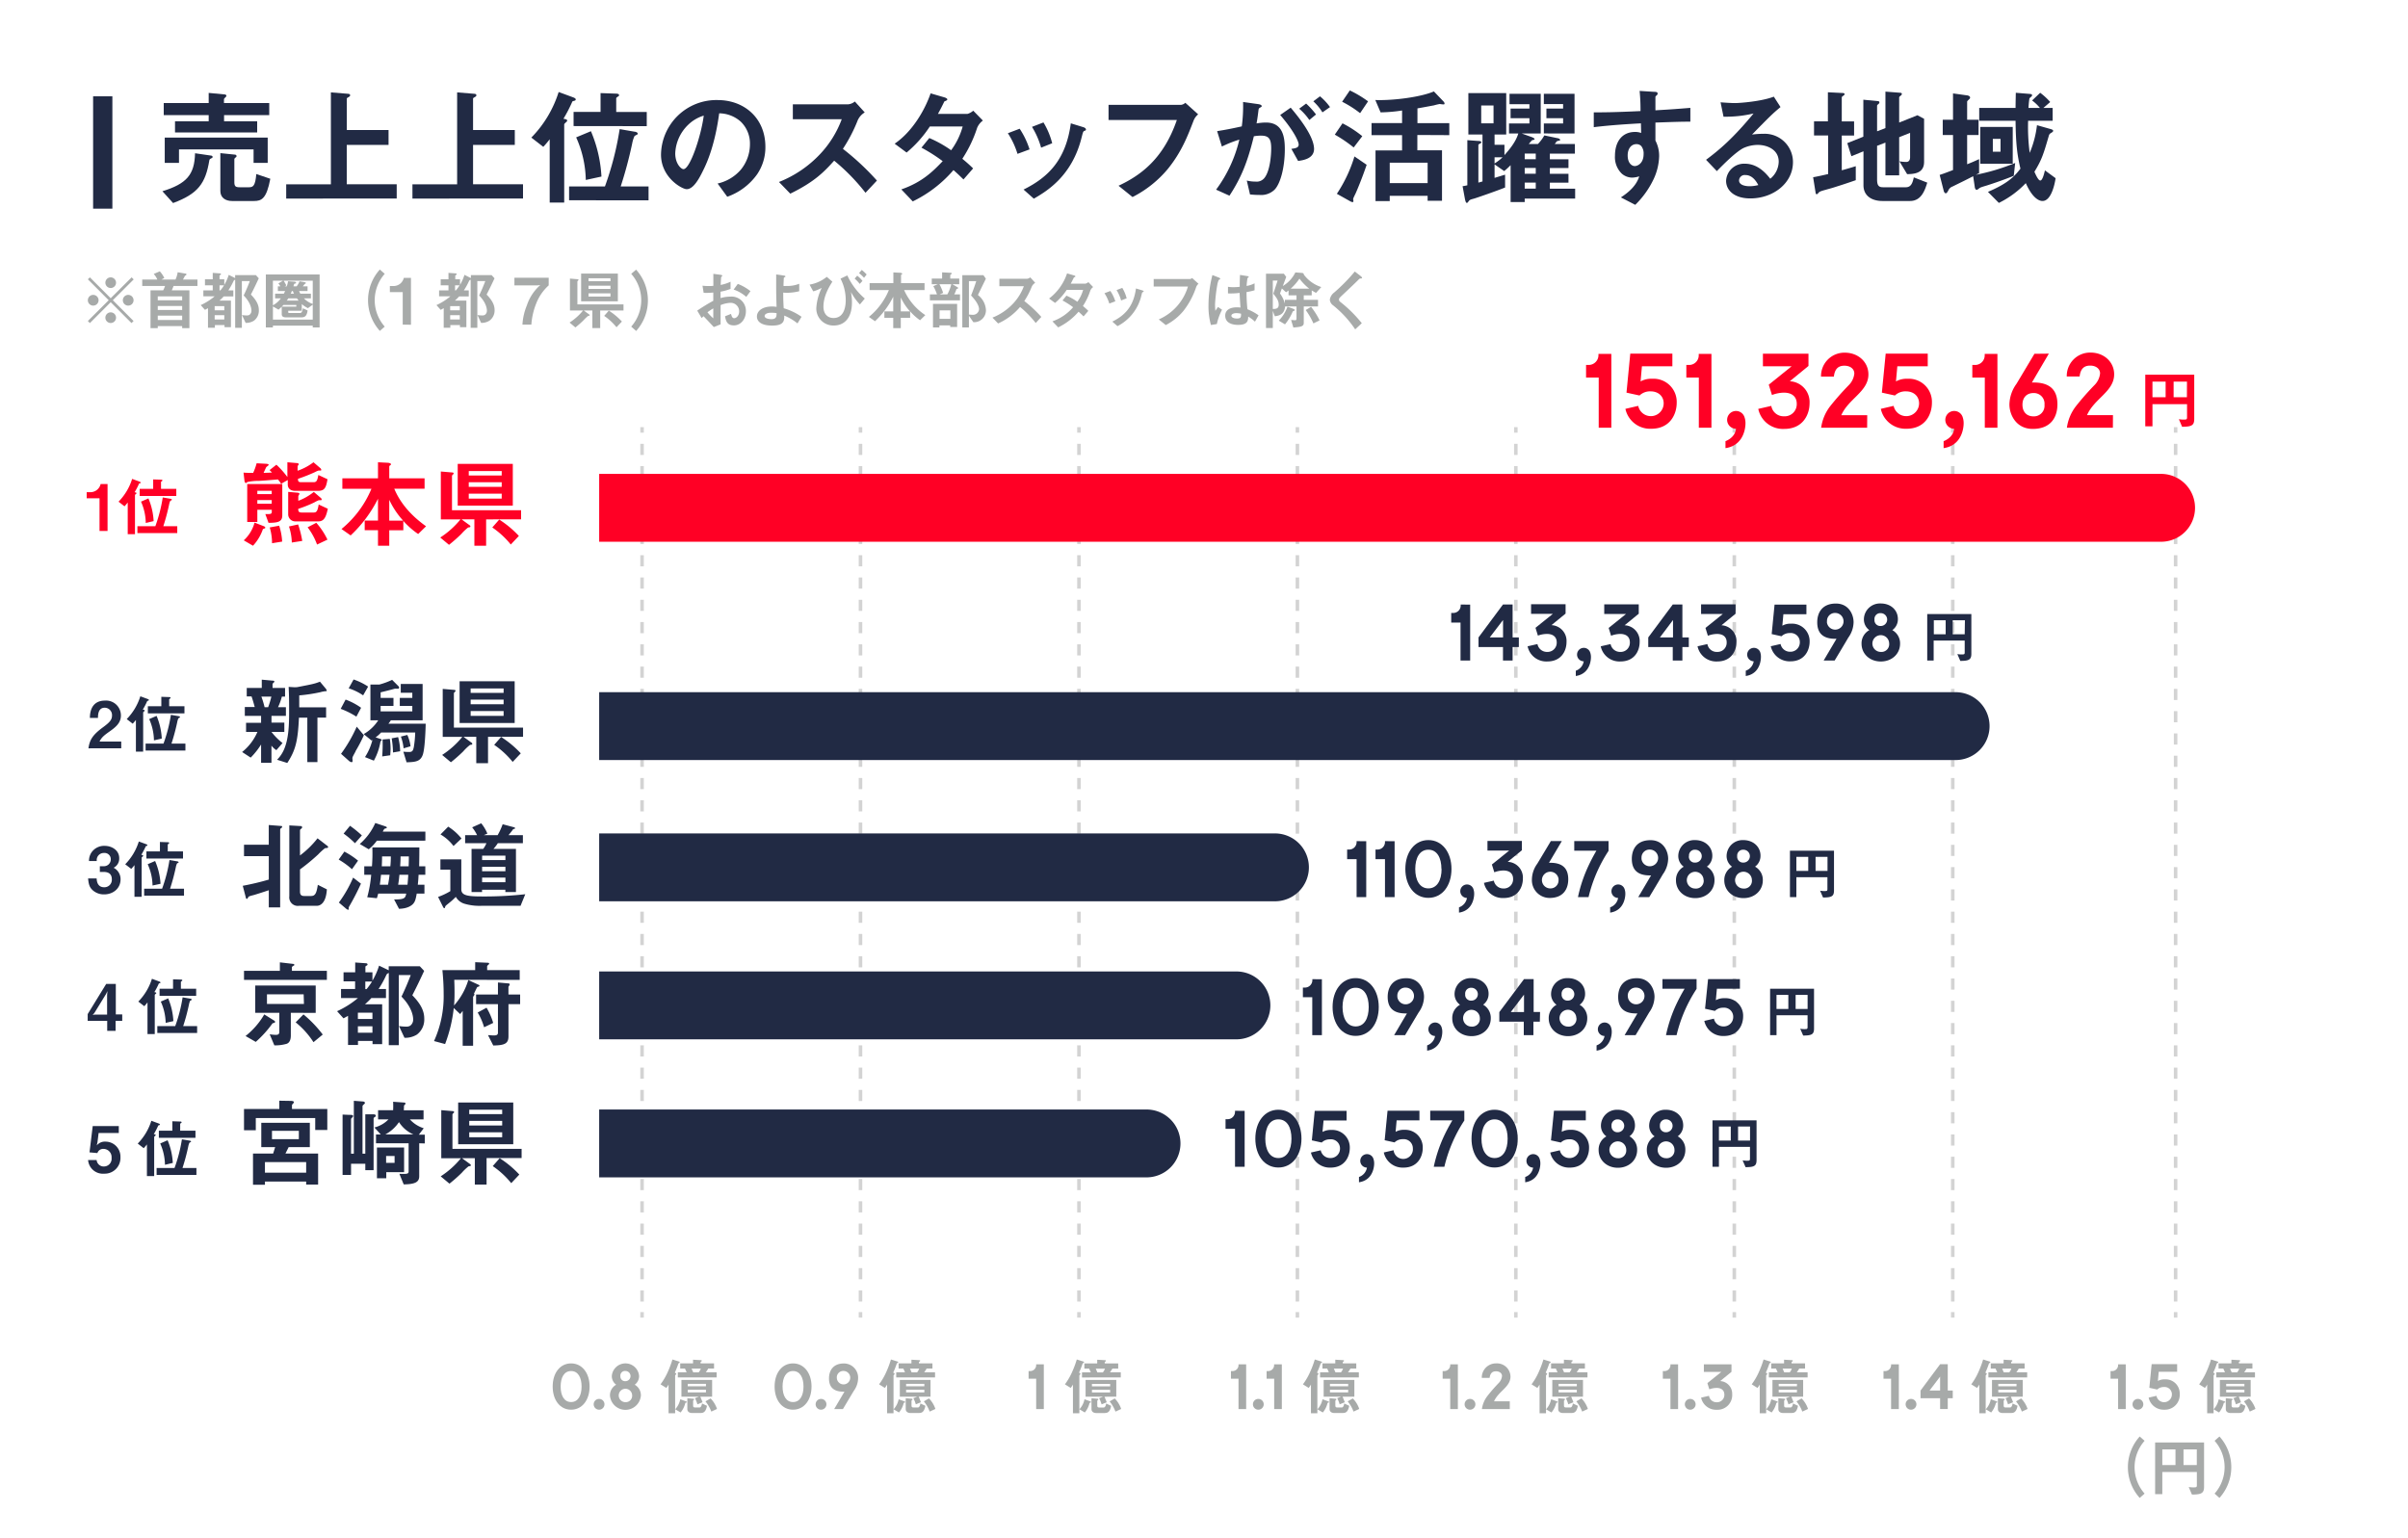 <svg viewBox="0 0 750 479" xmlns="http://www.w3.org/2000/svg"><path d="m65.79 49.33c-.52.24-.56.4-.6.68-1.19 7.08-3.44 10.32-11.28 13.24l-3.32-3.68c7.48-2.32 10-5.08 10.16-11.83l4.92.72c.32 0 .56.2.56.43s-.23.36-.44.44zm4-13.47v1.92h10.31v3.48h-25.59v-3.48h10.49v-1.92h-14v-3.76h14v-3.16l5 .48c.28 0 .52.2.52.44s-.16.28-.24.36c-.36.4-.52.52-.52.72v1.16h14.1v3.76zm9.19 14.87v-4.19h-23.23v4.19h-4.44v-7.87h32.07v7.87zm.16 11.88h-6.87c-2 0-3.64-1-3.64-3.12v-11.79l4.56.47c.28 0 .48.2.48.45s-.12.35-.44.55c-.08.08-.24.25-.24.36v7.2c0 1.24.32 1.6 1.6 1.6h3c1.28 0 1.92-.48 2.24-4.12l4.36 1.48c-1.19 6.31-2.77 6.92-5.09 6.92z" fill="#212a44"/><path d="m89.14 61.85v-4.44h13.92v-28.63l5.4.44c.24 0 .6.12.6.44s-.24.44-.44.56-.6.28-.6.48v9.8h13v4.64h-13.02v12.27h15.56v4.44z" fill="#212a44"/><path d="m128.46 61.85v-4.44h13.92v-28.63l5.4.44c.24 0 .6.12.6.44s-.24.44-.44.56-.6.28-.6.48v9.8h13v4.64h-13v12.27h15.56v4.44z" fill="#212a44"/><path d="m178.93 31.38c-.48.12-.6.16-.68.28a45.49 45.49 0 0 1 -2.76 5.34c.68.12 1.16.16 1.16.6 0 .16-.12.28-.28.4-.48.48-.64.6-.64.76v24.33h-4.52v-19.71a28.82 28.82 0 0 1 -2 2.36l-3.72-2.88a35.35 35.35 0 0 0 8.51-14.2l4.56 1.68c.52.2.76.4.76.64s-.23.36-.39.4zm-1.68 31v-4.29h11.16a94.25 94.25 0 0 0 4.59-17.87l4.63.8c.24 0 1 .2 1 .6a.36.36 0 0 1 -.2.32 5.12 5.12 0 0 0 -.8.44 9.58 9.58 0 0 0 -.72 2.28 129.68 129.68 0 0 1 -3.59 13.43h8.68v4.32zm1.4-23.11v-4.41h8.4v-5.86l4.6.16c.88 0 1.16.16 1.16.48s-.16.28-.28.4c-.4.28-.6.4-.6.6v4.24h9.51v4.42zm3.8 16.79a33.61 33.61 0 0 0 -3-13.27l4.6-1.92a41.65 41.65 0 0 1 3.28 14.13z" fill="#212a44"/><path d="m235.82 54.29a19.29 19.29 0 0 1 -9.31 7l-3-4.12a13.47 13.47 0 0 0 7.2-4.28 12.53 12.53 0 0 0 2.87-8 9.46 9.46 0 0 0 -2.87-7 10.23 10.23 0 0 0 -6.71-2.59c-1.28 9.52-3.64 15.11-5 17.79-1.2 2.48-3 5.84-5.12 5.84-1.44 0-8-3.6-8-10.76a17.25 17.25 0 0 1 17.64-17c8.31 0 14.87 5.64 14.87 14.56a14.94 14.94 0 0 1 -2.57 8.56zm-21.51-15.39a13.08 13.08 0 0 0 -4 8.88c0 3.23 1.84 4.91 2.56 4.91 2.08 0 5.52-10.43 6.32-16.67a11.81 11.81 0 0 0 -4.88 2.88z" fill="#212a44"/><path d="m269.57 60.05a63.09 63.09 0 0 0 -9.76-10c-3.2 3.56-6.15 6.6-13.67 10.28l-3.52-3.64a35.47 35.47 0 0 0 12.76-8.64 32 32 0 0 0 6.79-10.91h-15.23v-4.64h17.23a3.79 3.79 0 0 0 2.08-.88l3.08 3.4a5.54 5.54 0 0 0 -2.16 2.4 48 48 0 0 1 -4.64 8.95 80 80 0 0 1 10.6 9.88z" fill="#212a44"/><path d="m304.33 39.86a39.82 39.82 0 0 1 -4.6 9.6c1 .83 2 1.67 3.36 3l-3 3.44c-.68-.64-1.44-1.44-3.12-2.92a39.24 39.24 0 0 1 -12.68 9.76l-3.56-3.74c6.48-2.24 9.88-5.64 12.88-8.8a51.26 51.26 0 0 0 -6.61-4.2l2.44-3a36.2 36.2 0 0 1 6.8 3.8 22.48 22.48 0 0 0 3.6-7.4h-10.23a37 37 0 0 1 -7.24 8.12l-3.72-2.76c5.64-3.84 9.48-10.68 11.2-15.68l4.4 1.28c.24.08.8.32.8.6s-.36.4-.92.64c-.48 1-1.24 2.52-2 3.88h9.2a4.68 4.68 0 0 0 1.8-1l3 3.08a5.29 5.29 0 0 0 -1.8 2.3z" fill="#212a44"/><path d="m316.91 47.93a25 25 0 0 0 -3-6.43l3.68-1.4a25.65 25.65 0 0 1 3.08 6.44zm20.8-7.15c-.36.2-.4.36-.8 1.92-3 12.3-11.08 16.95-14.91 19.19l-3.2-2.84c7.76-3.84 13.2-9.32 14.72-20.63l3.91 1.2c.52.16.8.44.8.72s-.08.28-.52.44zm-13.44 5.22a25.5 25.5 0 0 0 -2.84-6.48l3.57-1.38a24 24 0 0 1 2.72 6.48z" fill="#212a44"/><path d="m371.74 37.62c-1.8 4.68-3.72 9.71-8 15a34.81 34.81 0 0 1 -11 8.76l-4.36-3.52c6.92-3.24 14-8.39 18.16-20.47h-21.27v-4.73h22.59a2.28 2.28 0 0 0 1.32-.64l4 3.6a4.81 4.81 0 0 0 -1.44 2z" fill="#212a44"/><path d="m396.89 59.17a6 6 0 0 1 -4.56 1.56 28.15 28.15 0 0 1 -3-.16l-1-4.32a11.77 11.77 0 0 0 2.72.32 3.11 3.11 0 0 0 2.76-1.12c1.8-2.24 2.12-7.28 2.12-9.2 0-3.07-.76-4-3.24-4a13.24 13.24 0 0 0 -2.16.2c-2 8.19-4 13-7.6 18.51l-4.16-1.88a42.49 42.49 0 0 0 7.24-15.59 35.83 35.83 0 0 0 -5.44 2.16l-1.48-4.8c3-.48 4.4-.76 7.68-1.48a47.87 47.87 0 0 0 .4-7.6l4.8.68c.52.08 1 .28 1 .6 0 .16 0 .2-.44.44s-.48.32-.56.84c-.2 1.6-.28 2.32-.6 4.12a16.71 16.71 0 0 1 2.92-.28c5.4 0 5.88 4.76 5.88 8.32 0 5.72-1.4 10.88-3.28 12.68zm7.44-9-2.12-3.8c1.44-.2 2.28-.39 2.28-1.35s-1.52-4.28-5.76-9.2l3.27-2.28c1.84 2.2 7.28 8.64 7.28 12.88-.03 3.04-3.47 3.51-4.95 3.71zm3.48-12.79a17.87 17.87 0 0 0 -3.16-3.52l2.16-1.6a24.64 24.64 0 0 1 3.08 3.4zm4.08-2.38a15.88 15.88 0 0 0 -2.84-3.44l2.08-1.56a18.22 18.22 0 0 1 3.12 3.36z" fill="#212a44"/><path d="m421.62 45.94a42.43 42.43 0 0 0 -5.88-4l2.4-3.52a33.82 33.82 0 0 1 6.16 4zm.6 14.31c-.72 1.48-.76 1.6-.76 1.8s.08.48.08.56c0 .32-.2.36-.28.36a2.66 2.66 0 0 1 -.88-.36l-4-2.24a44 44 0 0 0 5.48-11.64l3.8 2.6c-1.4 4.16-3 7.96-3.44 8.92zm1.4-25a33.45 33.45 0 0 0 -5.6-3.56l2.4-3.52a34.54 34.54 0 0 1 5.68 3.4zm17.83 6.8v4.76h7.68v15.72h-4.48v-1.53h-11.8v1.64h-4.43v-15.78h8.27v-4.76h-9.51v-3.76h9.51v-3.92a46.66 46.66 0 0 1 -6.69.58l-1.64-3.84c5.92.2 14.4-1 18.24-2.68l2.8 2.92c.16.16.52.52.52.84s-.24.28-.44.28-1-.12-1.08-.12a17.42 17.42 0 0 0 -1.84.44c-.56.08-2.72.52-5.08.92v4.6h9.92v3.74zm3.2 8.63h-11.8v6.36h11.8z" fill="#212a44"/><path d="m474.89 61.85v1.08h-4.39v-11.48a21.64 21.64 0 0 1 -2 1.84l-3-2.08v4.2c2.24-.68 2.48-.76 3.28-1v4c-2.44 1-9 3.28-9.76 3.48-1.24.32-1.32.44-1.56.76-.4.52-.44.56-.6.56-.36 0-.52-1-.56-1.08l-.76-4.13a14 14 0 0 0 1.48-.28v-14.06l3.24.24c.72 0 1.12.12 1.12.4s-.28.36-.44.44c-.32.2-.48.28-.48.4v11.75c.44-.12.8-.24 1.28-.36v-14.63h-4.4v-12.9h11.79v12.9h-3.63v3.2h3.08v3.23c1-1.16 3.47-3.83 4.31-6.75h-2.89v-3.12h6.36v-1.64h-5.87v-3h5.87v-1.36h-6.2v-3.24h9.72v12.36h-5.92l3 1.08c.36.12 1 .4 1 .68a.27.27 0 0 1 -.16.2c-.08 0-.56.12-.64.16a14 14 0 0 0 -1 1.16h2.84a12.83 12.83 0 0 0 2-2.68l4 .84c.2 0 .92.2.92.56a.18.18 0 0 1 -.12.2c-.12 0-.72.16-.84.2s-.6.76-.72.88h6.28v3h-7.8v1.76h5.8v2.72h-5.8v1.8h5.8v2.76h-5.8v1.88h7.88v3.08zm-9.71-29h-3.84v5.56h3.84zm.32 16.15v1.92a16.87 16.87 0 0 0 2.5-1.92zm12.83-1.16h-3.44v1.76h3.44zm0 4.48h-3.44v1.8h3.44zm0 4.56h-3.44v1.88h3.44zm2.52-15.31v-3.11h6v-1.64h-5.2v-3h5.2v-1.4h-6v-3.2h9.56v12.36z" fill="#212a44"/><path d="m515.6 38.18v5.6a10.28 10.28 0 0 1 1.16 4.88 17.93 17.93 0 0 1 -2 7.71 27.75 27.75 0 0 1 -5.44 7.44l-4.48-2.32c2.4-1.56 4.84-3.64 5.72-6.56a8 8 0 0 1 -2.16.4 5 5 0 0 1 -3.28-1.24 7.15 7.15 0 0 1 -2.12-5.55c0-4.4 2.2-7.44 6.28-7.44a5.28 5.28 0 0 1 1.88.32l-.08-3c-3.56.2-9.6.56-14.68 1.2v-4.62c2.72 0 6.16 0 14.56-.4 0-1.24 0-3.36-.28-6.28l4.44.28c.92 0 1.16.16 1.16.56 0 .24-.08.36-.36.6s-.32.32-.32.48v4.12c5.56-.32 6.8-.44 10.88-.76v4.3c-3.04 0-5.68.1-10.88.28zm-4.44 7.28a2.08 2.08 0 0 0 -1.48-.56c-1.6 0-2.72 1.39-2.72 3.52 0 2.39 1.28 3.31 2.2 3.31s2.76-.88 2.76-3.72a3.69 3.69 0 0 0 -.76-2.55z" fill="#212a44"/><path d="m545.17 61.81c-5 0-7.56-2.52-7.56-5.48a5.6 5.6 0 0 1 5.88-5.33c4.16 0 6.76 3.28 7.88 4.68a7 7 0 0 0 2.63-5.31c0-3.95-3.88-5.23-6.47-5.23a11 11 0 0 0 -4.56 1c-2.48 1.33-6 4.88-8.24 7.16l-3.36-3.52c4.16-3.11 8.4-6.67 14.8-14.43a37.34 37.34 0 0 1 -9.36 1l-.92-4.48c1 .08 3.24.24 4.48.24 1.52 0 8.32-.52 12.11-2l2.08 3.24c-2.39 2-3.07 2.64-8.87 8.56a31.74 31.74 0 0 1 3.88-.24 8.81 8.81 0 0 1 8.87 8.83c0 6.63-6.23 11.31-13.27 11.31zm-1.52-7.28a1.76 1.76 0 0 0 -2 1.68c0 1.4 1.84 1.8 3.28 1.8a11.37 11.37 0 0 0 2.72-.36c-.52-.92-1.72-3.12-4-3.12z" fill="#212a44"/><path d="m578 56.13c-2.4.84-4.84 1.64-7.28 2.4l-2.72.76c-.92.28-1.28.4-1.56.72s-.4.48-.6.48a.31.31 0 0 1 -.32-.28l-.8-5c1.6-.28 3.36-.68 4.68-1v-12h-4.4v-4.4h4.32v-9.07l4.72.24c.24 0 .48.12.48.36s-.32.4-.4.48-.48.28-.48.52v7.48h3.84v4.4h-3.84v10.83c2.28-.64 3.08-.88 4.36-1.28zm16.92 6.48h-8.6c-3.28 0-5.92-1.56-5.92-4.92v-10.56l-3.76 1.53-1.28-4.08 5-2v-11.52l4.52.44c.24 0 .48.12.48.4a.61.61 0 0 1 -.28.48c-.28.24-.44.4-.44.6v7.92l2.6-1v-11.36l4.64.36c.28 0 .48.16.48.36a.7.7 0 0 1 -.24.44c-.24.2-.6.44-.6.64v7.84l5.68-2.28 2.08 1.1v13.41c0 3.56-3 3.8-5.28 3.84l-2.4-4a13.08 13.08 0 0 0 2.12.2c1.16 0 1.2-1.16 1.2-1.44v-7.63l-3.4 1.36v11.87h-4.28v-10.19l-2.6 1v10.51c0 2 .64 2.4 1.88 2.4h7.08c1.72 0 2.12-1.52 2.48-3.08l4.19 1.64c-.72 2.28-1.79 5.72-5.39 5.72z" fill="#212a44"/><path d="m627.21 54.77c-3.64 1.48-7.72 2.8-8.36 3-1.88.56-2.08.64-2.44.92-.52.4-.56.44-.8.44s-.48-.44-.52-.72l-.52-3.52c-3.16 1.64-4.16 2.08-6.4 3.2a2.25 2.25 0 0 0 -1.36 1.28c-.36.64-.52.84-.8.84s-.56-.48-.6-.72l-1.28-5c1-.32 1.44-.48 4.16-1.52v-10.91h-3.2v-4.76h3.2v-8.2l4.32.6c.16 0 1 .16 1 .68a.57.57 0 0 1 -.24.48c-.6.6-.68.64-.68.84v5.6h3.56v4.76h-3.56v9.11c1-.4 2-.8 3.72-1.6v4.36c-.44.24-.56.28-1 .52a65.72 65.72 0 0 0 12.24-3.68zm8.95 7.84c-.88 0-3-.6-5.2-5.56a29.75 29.75 0 0 1 -8.39 6.16l-3.4-3.44c5.6-2.4 8-4.4 10.12-7.24-1-4.2-1.44-7.63-1.52-14.91h-11.32v-4h11.32c0-1.36.08-4.68.08-4.72l4.4.36c.2 0 .67.08.67.4a.63.63 0 0 1 -.24.44c-.31.28-.56.44-.6.6a29 29 0 0 0 -.28 2.92h3.56a13.6 13.6 0 0 0 -2.44-2.32l2.52-2.4a20.56 20.56 0 0 1 3.12 2.88l-2.12 1.84h2.88v4h-7.64a62.42 62.42 0 0 0 .49 10 30.86 30.86 0 0 0 2.27-8.62l4.24 1.2c.72.2.8.4.8.56s-.08.32-.68.68a1.2 1.2 0 0 0 -.64.76c-1.64 5.63-2.16 7.47-4.52 11.31.32.68 1.16 2.72 1.84 2.72s1.2-2.16 1.44-3.16l3.32 2.44c-.24 1.7-1.32 7.1-4.08 7.1zm-19.39-11.61v-11.46h10.12v11.46zm6.32-7.75h-2.4v4h2.4z" fill="#212a44"/><path d="m29 30h6v35h-6z" fill="#212a44"/><path d="m199.98 133.06v1.72" fill="none" stroke="#d3d3d3" stroke-miterlimit="10" stroke-width="1.1"/><path d="m199.98 138.25v268.75" fill="none" stroke="#d3d3d3" stroke-dasharray="3.47 3.47" stroke-miterlimit="10" stroke-width="1.1"/><path d="m199.98 408.73v1.72" fill="none" stroke="#d3d3d3" stroke-miterlimit="10" stroke-width="1.1"/><path d="m268.01 133.06v1.72" fill="none" stroke="#d3d3d3" stroke-miterlimit="10" stroke-width="1.1"/><path d="m268.01 138.25v268.75" fill="none" stroke="#d3d3d3" stroke-dasharray="3.47 3.47" stroke-miterlimit="10" stroke-width="1.1"/><path d="m268.01 408.73v1.72" fill="none" stroke="#d3d3d3" stroke-miterlimit="10" stroke-width="1.1"/><path d="m336.05 133.06v1.72" fill="none" stroke="#d3d3d3" stroke-miterlimit="10" stroke-width="1.1"/><path d="m336.05 138.25v268.75" fill="none" stroke="#d3d3d3" stroke-dasharray="3.47 3.47" stroke-miterlimit="10" stroke-width="1.1"/><path d="m336.05 408.73v1.72" fill="none" stroke="#d3d3d3" stroke-miterlimit="10" stroke-width="1.1"/><path d="m404.09 133.06v1.72" fill="none" stroke="#d3d3d3" stroke-miterlimit="10" stroke-width="1.1"/><path d="m404.09 138.25v268.75" fill="none" stroke="#d3d3d3" stroke-dasharray="3.47 3.47" stroke-miterlimit="10" stroke-width="1.1"/><path d="m404.09 408.73v1.72" fill="none" stroke="#d3d3d3" stroke-miterlimit="10" stroke-width="1.1"/><path d="m472.13 133.06v1.72" fill="none" stroke="#d3d3d3" stroke-miterlimit="10" stroke-width="1.1"/><path d="m472.13 138.25v268.75" fill="none" stroke="#d3d3d3" stroke-dasharray="3.47 3.47" stroke-miterlimit="10" stroke-width="1.1"/><path d="m472.13 408.73v1.72" fill="none" stroke="#d3d3d3" stroke-miterlimit="10" stroke-width="1.1"/><path d="m540.17 133.06v1.72" fill="none" stroke="#d3d3d3" stroke-miterlimit="10" stroke-width="1.1"/><path d="m540.17 138.25v268.75" fill="none" stroke="#d3d3d3" stroke-dasharray="3.47 3.47" stroke-miterlimit="10" stroke-width="1.1"/><path d="m540.17 408.73v1.72" fill="none" stroke="#d3d3d3" stroke-miterlimit="10" stroke-width="1.1"/><path d="m608.21 133.06v1.72" fill="none" stroke="#d3d3d3" stroke-miterlimit="10" stroke-width="1.1"/><path d="m608.21 138.25v268.75" fill="none" stroke="#d3d3d3" stroke-dasharray="3.47 3.47" stroke-miterlimit="10" stroke-width="1.1"/><path d="m608.21 408.73v1.72" fill="none" stroke="#d3d3d3" stroke-miterlimit="10" stroke-width="1.1"/><path d="m677.62 133.06v1.72" fill="none" stroke="#d3d3d3" stroke-miterlimit="10" stroke-width="1.1"/><path d="m677.62 138.25v268.75" fill="none" stroke="#d3d3d3" stroke-dasharray="3.47 3.47" stroke-miterlimit="10" stroke-width="1.1"/><path d="m677.62 408.73v1.72" fill="none" stroke="#d3d3d3" stroke-miterlimit="10" stroke-width="1.1"/><path d="m31 165.39v-10.17h-4v-1.9h1.16a3.26 3.26 0 0 0 3.18-2.54h2.16v14.61z" fill="#ff0025"/><path d="m43.64 150.54c-.24.06-.3.08-.34.14a22.74 22.74 0 0 1 -1.38 2.66c.34.06.58.08.58.3s-.06.14-.14.2c-.24.24-.32.3-.32.38v12.19h-2.26v-9.87a14.41 14.41 0 0 1 -1 1.18l-1.86-1.44a17.68 17.68 0 0 0 4.24-7.1l2.28.84c.26.1.38.2.38.32s-.1.18-.18.2zm-.84 15.53v-2.16h5.59a47.48 47.48 0 0 0 2.3-8.95l2.32.4c.12 0 .52.1.52.3a.18.18 0 0 1 -.1.16 2.56 2.56 0 0 0 -.4.22 4.79 4.79 0 0 0 -.36 1.14 64.73 64.73 0 0 1 -1.8 6.73h4.34v2.16zm.7-11.57v-2.22h4.21v-2.94l2.3.08c.44 0 .58.08.58.24s-.08.14-.14.2-.3.2-.3.3v2.12h4.76v2.22zm1.9 8.41a16.84 16.84 0 0 0 -1.48-6.65l2.31-1a20.88 20.88 0 0 1 1.62 7.07z" fill="#ff0025"/><path d="m99 152.91h-7c-1.26 0-2.37-.54-2.37-2v-1.38l-2.07 1.17c-.39-.6-.78-1.11-1-1.35-1.32.12-5.07.42-5.94.45a16 16 0 0 0 -3.6.36c-.24.24-.3.3-.48.3s-.36-.42-.39-.63l-.3-2.61c.87.09 2.25.09 3 .09a18.31 18.31 0 0 0 1.08-3l2.76.15c.3 0 1 .06 1 .36 0 .15-.66.57-.75.69s-.72 1.53-.84 1.8c1.53-.06 2-.06 2.61-.12-.09-.09-.51-.54-.75-.75l2.13-1.68a27.49 27.49 0 0 1 3.42 3.84v-4.6l2.85.24c.15 0 .69.06.69.36 0 .12-.06.18-.21.36a.71.71 0 0 0 -.15.39v1.29a17.6 17.6 0 0 0 4.95-2.64l2.1 1.8a.88.88 0 0 1 .33.57c0 .21-.15.21-.33.21h-.51a5.64 5.64 0 0 0 -1.11.48 54 54 0 0 1 -5.31 2.1c0 .75.12 1.05 1 1.05h3.87c.93 0 1.17-.54 1.47-2.25l2.85 1.32c-.43 2.79-1 3.63-3 3.63zm-17.1 11.88a14.44 14.44 0 0 1 -3.1 5.21l-2.88-1.68a11.44 11.44 0 0 0 3.36-5.52l2.88 1.11c.39.15.48.39.48.51s-.48.31-.72.37zm1.74-1.92-1-2.73h.72c1.14 0 1.29-.15 1.29-.78v-.57h-4.5v3.81h-3.15v-11.82h10.92v9.78c0 2.07-1.53 2.28-4.26 2.31zm1-10h-4.49v1.05h4.47zm0 2.91h-4.49v1.14h4.47zm.09 13.44a17.33 17.33 0 0 0 -.72-4.92l2.94-.54a19.16 19.16 0 0 1 .93 4.95zm14.4-6.81h-7a2.2 2.2 0 0 1 -2.37-2.25v-6.93l2.85.24c.15 0 .66.09.66.36 0 .12-.36.63-.36.75v1.42a17.12 17.12 0 0 0 4.83-2.76l2.1 1.8a.85.85 0 0 1 .36.57c0 .21-.21.21-.33.21h-.57a10.08 10.08 0 0 0 -1.41.69 38.68 38.68 0 0 1 -5 2c0 .72.12 1.14 1 1.14h3.9c.9 0 1.17-.75 1.47-2.49l2.85 1.32c-.57 2.52-1.11 3.94-3 3.94zm-8.24 6.59a17 17 0 0 0 -.89-5l2.85-.63a31 31 0 0 1 1.29 5.13zm7.86.63a20.21 20.21 0 0 0 -2.94-5.37l2.7-1.41a22.78 22.78 0 0 1 3.48 5.25z" fill="#ff0025"/><path d="m130.24 166.35a25.07 25.07 0 0 1 -4.62-4.08v2.91h-4.38v4.82h-3.51v-4.83h-4.14v-3h4.14v-6.81a40.22 40.22 0 0 1 -8.52 11.43l-2.85-2a32 32 0 0 0 9.33-12.54h-9.06v-3.25h11.1v-5l2.94.15c.39 0 1.11.15 1.11.48 0 .12-.09.21-.27.33s-.27.24-.27.36v3.68h11v3.24h-9.44c2 4.83 5.64 8.67 9.9 11.7zm-9-10.65v6.48h4.32a26 26 0 0 1 -4.32-6.48z" fill="#ff0025"/><path d="m151.41 161.79v8.21h-3.66v-8.22h-4l2.55 1.86a.45.45 0 0 1 .21.33.32.32 0 0 1 -.18.27c-.06 0-.45.06-.54.09a15.24 15.24 0 0 0 -2.1 2 47.49 47.49 0 0 1 -3.84 3.39l-2.73-2.28a27 27 0 0 0 6.3-5.64h-6.12v-14.92l3.57.3c.21 0 .42.09.42.3s-.12.24-.24.36-.27.27-.27.42v10.68h21.52v2.85zm-8.85-4.29v-13h17.16v13zm13.71-10.77h-10.27v1.38h10.26zm0 3.48h-10.27v1.44h10.26zm0 3.57h-10.27v1.53h10.26zm2.82 15.84a27 27 0 0 0 -5.76-5.31l2.16-2.46a31.51 31.51 0 0 1 6.12 5.1z" fill="#ff0025"/><g fill="#a7aaa9"><path d="m183.64 431.91c0 4.18-2.3 7.22-5.76 7.22s-5.74-3-5.74-7.22 2.3-7.2 5.74-7.2 5.76 3.04 5.76 7.2zm-2.5 0c0-2.78-1.08-4.82-3.26-4.82s-3.26 2-3.26 4.82 1.08 4.84 3.26 4.84 3.26-2.04 3.26-4.84z"/><path d="m188.27 437.45a1.68 1.68 0 0 1 -3.36 0 1.68 1.68 0 0 1 3.36 0z"/><path d="m199.61 434.73a4.83 4.83 0 0 1 -9.63 0 3.74 3.74 0 0 1 1.94-3.38 3.27 3.27 0 0 1 -1.36-2.74 4.26 4.26 0 0 1 8.49 0 3.3 3.3 0 0 1 -1.36 2.74 3.75 3.75 0 0 1 1.92 3.38zm-2.72-.06a2.09 2.09 0 1 0 -2.1 2.12 2 2 0 0 0 2.1-2.12zm-3.66-6a1.46 1.46 0 0 0 1.56 1.58 1.59 1.59 0 1 0 0-3.18 1.45 1.45 0 0 0 -1.56 1.64z"/><path d="m211.58 424.55c-.24.14-.26.14-.3.24a24.81 24.81 0 0 1 -1.1 2.78l.36.24a.15.15 0 0 1 .08.14.33.33 0 0 1 -.1.22c-.12.14-.24.26-.24.34v11.72h-2.05v-8.94a7 7 0 0 1 -.69 1.06l-1.81-1.12a19.86 19.86 0 0 0 2.15-3.62 31 31 0 0 0 1.56-4.12l2.1.66a.31.31 0 0 1 .16.22.24.24 0 0 1 -.12.18zm1.88 12.45a7.24 7.24 0 0 1 -1.48 3l-1.68-1a6.5 6.5 0 0 0 1.58-3.12l1.7.62c.32.12.34.18.34.28s-.2.15-.46.22zm-2.34-7.92v-1.6h2.74c-.24-.54-.26-.6-.52-1.16h-1.48v-1.62h4v-1.14l2.48.14c.12 0 .24.06.24.18s-.08.2-.26.3-.12.12-.12.16v.36h4.2v1.62h-1.82a7.74 7.74 0 0 1 -.76 1.16h3.38v1.6zm7 6c.22.52.5 1.18.7 1.74l-1.6.64a9.61 9.61 0 0 0 -.76-1.9l1.2-.48h-5.42v-5.22h9.56v5.22zm.2 5.08h-2.76c-.9 0-1.48-.46-1.48-1.22v-3.38l1.92.16a.21.21 0 0 1 .2.18.23.23 0 0 1 -.1.18c-.2.2-.22.22-.22.3v1.46c0 .34.1.6.62.6h1.36c.56 0 .72-.88.8-1.24l1.54.72c-.32 1.71-.96 2.23-1.88 2.23zm1.56-9.08h-5.68v.76h5.68zm0 1.84h-5.68v.82h5.68zm-4.48-6.58c.16.34.18.42.52 1.16h1.7a3.89 3.89 0 0 0 .66-1.16zm6.14 13.38a11 11 0 0 0 -1.82-3.18l1.6-.92a8.51 8.51 0 0 1 2 3.28z"/><path d="m28 100.64-.64-.64 6.5-6.48-6.5-6.52.64-.6 6.48 6.5 6.52-6.5.64.64-6.5 6.48 6.46 6.48-.64.64-6.48-6.5zm2.7-7.12a1.67 1.67 0 1 1 -1.7-1.66 1.67 1.67 0 0 1 1.7 1.66zm5.44-5.44a1.66 1.66 0 1 1 -1.66-1.68 1.67 1.67 0 0 1 1.66 1.68zm0 10.88a1.66 1.66 0 1 1 -1.66-1.66 1.66 1.66 0 0 1 1.66 1.7zm5.46-5.44a1.67 1.67 0 1 1 -1.68-1.66 1.67 1.67 0 0 1 1.68 1.66z"/><path d="m54.06 89.08c-.18.48-.32.82-.56 1.36h5.5v11.78h-2.26v-.64h-7.6v.64h-2.26v-11.78h3.94a7.94 7.94 0 0 0 .58-1.36h-7.1v-2h4.7a5.9 5.9 0 0 0 -1.12-1.74l1.9-.82a9.6 9.6 0 0 1 1.4 2.06l-.9.5h4.38a8.46 8.46 0 0 0 .68-2.28l2.26.4c.26 0 .48.08.48.28a.32.32 0 0 1 -.16.24s-.32.22-.34.24c-.18.4-.34.66-.6 1.12h4.52v2zm2.68 3.24h-7.6v1.22h7.6zm0 3h-7.6v1.24h7.6zm0 3h-7.6v1.36h7.6z"/><path d="m79.09 99.9a4.59 4.59 0 0 1 -2.58.68l-1.14-2.44a10 10 0 0 0 1.54.12 1.41 1.41 0 0 0 .8-.2 1.55 1.55 0 0 0 .6-1.32c0-.7-.3-2.54-2.42-4.7.72-1.46 1.44-3.2 1.92-4.48h-2.48v14.56h-2.08v-15c-.4.2-.4.22-.56.54a20.41 20.41 0 0 1 -1.57 2.8h1.55v1.88h-3a13.66 13.66 0 0 1 -1.32 1.3h3.58v8.28h-2v-.66h-3v.84h-2.15v-6.1l-.94.52-1.32-1.48a18.79 18.79 0 0 0 4.34-2.74h-3.52v-1.84h2.92v-1.58h-2.42v-1.88h2.42v-2l2.24.16c.14 0 .32.08.32.24s0 .16-.32.32c0 0-.12.1-.12.16v1.12h1.48v1.74a14.81 14.81 0 0 0 1.38-3.12l2 1v-.92h6.46l.9 1c-.76 1.62-1.44 3.1-2.46 5.06 2.12 2.16 2.48 3.64 2.48 4.9a3.88 3.88 0 0 1 -1.53 3.24zm-9.23-4.54h-3v1.3h3zm0 2.82h-3v1.34h3zm-1.48-9.3v1.58h.26a13.5 13.5 0 0 0 1.14-1.58z"/><path d="m97.41 102v-.56h-12.41v.56h-2.2v-16.5h16.75v16.5zm-10.86-11.34v-1.46h.76a4.13 4.13 0 0 0 -.62-.92l1.48-.84h-3.17v7.66a7.28 7.28 0 0 0 2.48-2.16h-1.8v-1.46h2.72c.22-.44.28-.54.4-.82zm10.86 4.24-1.5 1.1a8.94 8.94 0 0 1 -1.91-1.28v2.08h-4.23v.42c0 .22.1.28.36.28h3.22c.38 0 .74 0 1-1.48l1.46.7c-.26 1.68-.8 2.14-1.94 2.14h-4.76c-.9 0-1.36-.28-1.36-1v-2.3c-.22.2-.5.48-1 .9l-1.74-1v4.1h12.4zm-5.12.1h-4l-.52.52h4.52zm5.12-7.56h-9.08a11.43 11.43 0 0 1 .86 1.5l-.54.26h.68a10.85 10.85 0 0 0 .38-1.58l1.82.12c.36 0 .68.1.68.34s-.12.2-.34.26c-.06 0-.24.08-.28.16-.06.24-.14.52-.2.7h1a6.18 6.18 0 0 0 .9-1.56l1.46.24c.44.08.52.18.52.28s-.16.2-.18.22a1 1 0 0 0 -.24.14c-.16.24-.38.48-.54.68h1.48v1.46h-2.64a5.23 5.23 0 0 0 .4.82h3.28v1.46h-2.16a6.76 6.76 0 0 0 2.74 1.74zm-4.94 5.5h-2.68a5.57 5.57 0 0 1 -.48.7h3.69c-.17-.22-.35-.46-.53-.7zm-1.26-2.28h-.32a5 5 0 0 1 -.34.82h1c-.08-.18-.22-.48-.34-.82z"/><path d="m118.31 103.08a14.26 14.26 0 0 1 0-19.12l1.52 1.34a12.39 12.39 0 0 0 0 16.44z"/><path d="m125.43 101.12v-10.12h-4v-1.9h1.16a3.26 3.26 0 0 0 3.18-2.54h2.23v14.6z"/><path d="m152.43 99.9a4.59 4.59 0 0 1 -2.58.68l-1.14-2.44a10 10 0 0 0 1.54.12 1.41 1.41 0 0 0 .8-.2 1.55 1.55 0 0 0 .6-1.32c0-.7-.3-2.54-2.42-4.7.72-1.46 1.44-3.2 1.92-4.48h-2.48v14.56h-2.08v-15c-.4.2-.4.22-.56.54a20.27 20.27 0 0 1 -1.56 2.8h1.53v1.88h-3a13.66 13.66 0 0 1 -1.32 1.3h3.58v8.28h-2v-.66h-3v.84h-2.06v-6.1l-.94.52-1.32-1.48a18.79 18.79 0 0 0 4.34-2.74h-3.52v-1.84h2.92v-1.58h-2.42v-1.88h2.42v-2l2.24.16c.14 0 .32.08.32.24s0 .16-.32.32c0 0-.12.1-.12.16v1.12h1.48v1.74a14.81 14.81 0 0 0 1.38-3.12l2 1v-.92h6.46l.91 1c-.77 1.62-1.45 3.1-2.47 5.06 2.12 2.16 2.49 3.64 2.49 4.9a3.9 3.9 0 0 1 -1.62 3.24zm-9.22-4.54h-3v1.3h3zm0 2.82h-3v1.34h3zm-1.48-9.3v1.58h.27a13.5 13.5 0 0 0 1.14-1.58z"/><path d="m167 94.56a21.54 21.54 0 0 0 -1.5 6.56h-2.78a18.48 18.48 0 0 1 1.38-6 14.46 14.46 0 0 1 4.18-6.32l-.9.1h-7.16v-2.38h10.68v2.38a14.82 14.82 0 0 0 -3.9 5.66z"/><path d="m186.94 96.72v5.48h-2.44v-5.48h-2.68l1.7 1.24a.3.3 0 0 1 .14.22.21.21 0 0 1 -.12.18s-.3 0-.36.06a10.16 10.16 0 0 0 -1.4 1.32 31.66 31.66 0 0 1 -2.56 2.26l-1.82-1.52a18 18 0 0 0 4.2-3.76h-4.08v-9.94l2.38.2c.14 0 .28.06.28.2s-.08.16-.16.24-.18.18-.18.28v7.12h14.36v1.9zm-5.94-2.86v-8.64h11.44v8.64zm9.14-7.18h-6.84v.92h6.84zm0 2.32h-6.84v1h6.84zm0 2.38h-6.84v1h6.84zm1.88 10.56a18 18 0 0 0 -3.84-3.54l1.44-1.64a21 21 0 0 1 4.08 3.4z"/><path d="m198.12 103.08-1.52-1.34a12.39 12.39 0 0 0 0-16.44l1.52-1.3a14.26 14.26 0 0 1 0 19.12z"/><path d="m217.16 96.76a57.29 57.29 0 0 1 5-3.06v-2.58a19.63 19.63 0 0 1 -3 .1l-.36-2.22a16.11 16.11 0 0 0 2 .1c.5 0 .8 0 1.38-.06 0-2.26 0-2.44 0-3.74l2.22.3c.56.08.56.22.56.32s-.3.32-.34.38-.14 2.08-.16 2.46a12.69 12.69 0 0 0 3.08-1v2.24a17.44 17.44 0 0 1 -3.12.86v2a11.07 11.07 0 0 1 3.08-.46 4.45 4.45 0 0 1 4.82 4.56c0 2.46-1.6 4.4-3.74 4.4s-2.48-1.38-2.76-2.84l1.86-.74c.24.82.4 1.34 1 1.34s1.54-.72 1.54-2.12a2.63 2.63 0 0 0 -2.78-2.66 9 9 0 0 0 -3 .7v6l-2.12.84c-.86-.92-1.36-1.46-3.18-3.38a8.07 8.07 0 0 0 -.6.58zm5-.7a20.52 20.52 0 0 0 -1.82 1.22 16.81 16.81 0 0 0 1.82 1.88zm10.28-3.58a11.63 11.63 0 0 0 -3.94-2.28l1.3-1.76a14.71 14.71 0 0 1 3.94 2.26z"/><path d="m248.39 100.74a16.39 16.39 0 0 0 -4.14-2.44c.12 2-.5 3.12-3.76 3.12-3.64 0-4.74-1.46-4.74-2.82 0-1.74 1.74-3.12 4.66-3.12a11 11 0 0 1 1.46.1c-.14-4.64-.12-5.16-.12-8.66v-1.42l2.4.34c.1 0 .48.08.48.26s0 .1-.26.26-.22.14-.24.3-.1 1.72-.1 2.42a4.87 4.87 0 0 0 .84 0 10 10 0 0 0 4.06-.68v2.32a15.53 15.53 0 0 1 -3.64.48c-.4 0-.94 0-1.34-.06 0 1.7 0 2.34.14 4.88a18.55 18.55 0 0 1 5.56 2.66zm-8.24-3.32c-1.26 0-2 .46-2 1 0 .84 1.48 1 2.14 1 1.6 0 1.58-1 1.58-1.88a10.36 10.36 0 0 0 -1.72-.12z"/><path d="m259.25 87.74c-.94 1.5-2.78 4.42-2.78 7.8 0 2.08 1.14 3.52 3.14 3.52 3.8 0 3.8-4.7 3.8-5.66a14.52 14.52 0 0 0 -1.62-6.6l2.12-1a21.12 21.12 0 0 0 5.44 7.2l-1.52 1.84a17.48 17.48 0 0 1 -2.8-3.9 16.91 16.91 0 0 1 .32 3.28c0 5.14-2.64 7.18-5.64 7.18a5.29 5.29 0 0 1 -5.46-5.46 16.58 16.58 0 0 1 1.68-6.26 12.26 12.26 0 0 1 -2.64 1.08l-1.14-2.1a11.6 11.6 0 0 0 5.36-2.42zm8.52.7a11.36 11.36 0 0 0 -1.58-1.66l.8-.9a9.66 9.66 0 0 1 1.64 1.62zm1.34-1.9a9.9 9.9 0 0 0 -1.56-1.46l.86-1a14.67 14.67 0 0 1 1.52 1.42z"/><path d="m286.56 99.76a16.72 16.72 0 0 1 -3.08-2.76v2h-2.92v3.22h-2.35v-3.22h-2.76v-2h2.76v-4.56a26.81 26.81 0 0 1 -5.68 7.62l-1.9-1.34a21.32 21.32 0 0 0 6.22-8.36h-6v-2.16h7.4v-3.34l2 .1c.27 0 .75.1.75.32s-.07.14-.19.22-.17.16-.17.24v2.46h7.32v2.16h-6.36a18.2 18.2 0 0 0 6.6 7.8zm-6-7.1v4.34h2.88a17.33 17.33 0 0 1 -2.88-4.34z"/><path d="m289.63 93.56v-1.86h2.2a13.06 13.06 0 0 0 -1.14-2.56l1.4-.6h-1.88v-1.76h3.22v-1.94l2.66.14c.22 0 .32.06.32.22s0 .14-.14.2c-.28.2-.3.22-.3.3v1.08h2.8v1.76h-2.14l1.58.92c.16.1.22.18.22.26s-.1.18-.2.22c-.28.08-.32.1-.4.3a6.91 6.91 0 0 1 -.62 1.46h1.79v1.86zm6.32 8.3v-.5h-3.36v.64h-2v-7.34h7.52v7.2zm-3.36-13.32a15 15 0 0 1 1.16 2.7l-1.1.46h2.42a13 13 0 0 0 1.22-3.16zm3.41 8.14h-3.36v2.64h3.36zm7.16 3.68-1.38-2v3.64h-2.06v-16.28h6.58l.76 1.1-2.48 5.08a6.32 6.32 0 0 1 2.5 4.64 3.69 3.69 0 0 1 -3.97 3.82zm-.7-8.34c.36-.88 1.08-2.76 1.6-4.44h-2.28v10.42c.34 0 .9.06 1.08.06a1.89 1.89 0 0 0 2.08-1.76c-.05-1.66-1.89-3.62-2.53-4.3z"/><path d="m322.59 100.62a31.54 31.54 0 0 0 -4.88-5 19.31 19.31 0 0 1 -6.84 5.14l-1.76-1.82a17.74 17.74 0 0 0 6.38-4.32 16 16 0 0 0 3.4-5.46h-7.62v-2.32h8.62a1.9 1.9 0 0 0 1-.44l1.54 1.7a2.77 2.77 0 0 0 -1.08 1.2 24.16 24.16 0 0 1 -2.32 4.48 40 40 0 0 1 5.3 4.94z"/><path d="m339.59 90.52a19.91 19.91 0 0 1 -2.3 4.8c.5.42 1 .84 1.68 1.52l-1.48 1.72c-.34-.32-.72-.72-1.56-1.46a19.62 19.62 0 0 1 -6.34 4.88l-1.8-1.88a15 15 0 0 0 6.44-4.4 25.57 25.57 0 0 0 -3.3-2.1l1.22-1.5a18.1 18.1 0 0 1 3.4 1.9 11.24 11.24 0 0 0 1.8-3.7h-5.12a18.5 18.5 0 0 1 -3.62 4.06l-1.86-1.36a16.34 16.34 0 0 0 5.6-7.84l2.2.64c.12 0 .4.16.4.3s-.18.2-.46.32c-.24.48-.62 1.26-1 1.94h4.6a2.34 2.34 0 0 0 .9-.48l1.48 1.54a2.64 2.64 0 0 0 -.88 1.1z"/><path d="m345.51 94.56a12.47 12.47 0 0 0 -1.51-3.22l1.84-.7a12.83 12.83 0 0 1 1.54 3.22zm10.4-3.56c-.18.1-.2.18-.4 1a14.39 14.39 0 0 1 -7.46 9.6l-1.6-1.42c3.88-1.92 6.6-4.66 7.36-10.32l2 .6c.26.08.4.22.4.36s-.08.08-.3.18zm-6.72 2.6a12.75 12.75 0 0 0 -1.42-3.24l1.78-.68a12 12 0 0 1 1.36 3.24z"/><path d="m372.57 89.4a24.64 24.64 0 0 1 -4 7.48 17.41 17.41 0 0 1 -5.48 4.38l-2.18-1.76a16.19 16.19 0 0 0 9.09-10.24h-10.67v-2.34h11.3a1.14 1.14 0 0 0 .66-.32l2 1.8a2.41 2.41 0 0 0 -.72 1z"/><path d="m379 100.94-1.84.3a21.52 21.52 0 0 1 -.76-6.2 37.91 37.91 0 0 1 1.22-9.36l1.94.76c.06 0 .48.2.48.4a.17.17 0 0 1 -.04.16 3.08 3.08 0 0 1 -.38.16 5.72 5.72 0 0 0 -.44 1.36 50.82 50.82 0 0 0 -.74 6.2 19.71 19.71 0 0 0 .1 2.1l.82-1.2 1.26.86a17.57 17.57 0 0 0 -1.62 4.46zm11.87-.74a10.7 10.7 0 0 0 -2.1-1.58c0 1.54-.44 2.58-3.16 2.58-.58 0-4 0-4-2.88 0-1.8 1.59-2.58 3.53-2.58.4 0 .82 0 1.22.08-.16-2.38-.22-3.22-.26-4.58a22.4 22.4 0 0 1 -3.63.16v-2.06a10.36 10.36 0 0 0 1.79.12 15.87 15.87 0 0 0 1.87-.12c0-1.5 0-1.72.08-3.7l2.24.36c.42.06.48.16.48.28s-.18.2-.38.32a23.07 23.07 0 0 0 -.28 2.48 8.73 8.73 0 0 0 2.48-.82v2.16a18.68 18.68 0 0 1 -2.5.56 49.13 49.13 0 0 0 .28 5.36 16 16 0 0 1 3.47 1.88zm-5.76-2.66c-.94 0-1.58.34-1.58.8s.58.88 1.76.88 1.28-.46 1.24-1.5a6.88 6.88 0 0 0 -1.43-.18z"/><path d="m409.89 91.24c-.54-.3-.8-.46-1.34-.78v1.54h-2.48v1.4h4.44v2.06h-4.44v5.16c0 1.08-.94 1.22-3.24 1.4l-.7-2.34c.2 0 1.2.08 1.22.08.28 0 .46-.08.46-.6v-3.7h-3.54c-.24 2.36-1.66 2.86-3.22 3.06l-.62-1.68v5.34h-2.12v-16.92h5.56l.74 1-1.06 2.84a10 10 0 0 0 3.9-4.24l1.6.12c.74.06 1 .1 1 .36a.29.29 0 0 1 0 .14 10.85 10.85 0 0 0 5.48 3.94zm-13.3.24 1.34-4.08h-1.5v8.84c.82 0 1.84 0 1.84-1.32s-.68-2.14-1.68-3.44zm6.46 5.34c-.34.14-.34.14-.44.3a16.3 16.3 0 0 1 -2.38 3.92l-1.94-1.16a12.17 12.17 0 0 0 2.71-4.34l1.82.66s.44.16.44.4a.23.23 0 0 1 -.21.22zm.76-4.82h-2.48v-1.52a7.75 7.75 0 0 1 -.78.56l-1.3-1.18-.58 1.56a9.75 9.75 0 0 1 1.52 3.12v-1.14h3.62zm.92-5.2a16.36 16.36 0 0 1 -2.73 3.12h5.78a16.23 16.23 0 0 1 -3.05-3.12zm4.34 13.94a20.56 20.56 0 0 0 -2.4-4.16l1.68-1a22.42 22.42 0 0 1 2.65 4.22z"/><path d="m423.71 86.76c-.24 0-.3.08-.82.6s-2.36 2.3-4.42 4.22c-1.32 1.24-1.42 1.34-1.42 1.72a.85.85 0 0 0 .34.7 41 41 0 0 1 6.76 6.68l-2.06 1.92a33.3 33.3 0 0 0 -6.9-7.5 2.34 2.34 0 0 1 -1-1.76 3.43 3.43 0 0 1 1.38-2.24 55.23 55.23 0 0 0 6.4-6.52l1.84 1.42s.42.34.42.54-.06.16-.52.22z"/><path d="m252.76 431.91c0 4.18-2.3 7.22-5.76 7.22s-5.74-3-5.74-7.22 2.3-7.2 5.74-7.2 5.76 3.04 5.76 7.2zm-2.5 0c0-2.78-1.08-4.82-3.26-4.82s-3.26 2-3.26 4.82 1.08 4.84 3.26 4.84 3.26-2.04 3.26-4.84z"/><path d="m257.4 437.45a1.68 1.68 0 0 1 -3.36 0 1.68 1.68 0 1 1 3.36 0z"/><path d="m259.82 438.93 3.2-5.42c-3.82.12-4.82-1.84-4.82-4.12s1.14-4.66 4.66-4.66a4.42 4.42 0 0 1 4.41 4.62 6.8 6.8 0 0 1 -1.32 3.88c-.84 1.38-3.41 5.7-3.41 5.7zm.82-9.66a2.09 2.09 0 1 0 2.09-2.2 2 2 0 0 0 -2.09 2.2z"/><path d="m279.6 424.55c-.24.14-.26.14-.3.24a24.81 24.81 0 0 1 -1.1 2.78l.36.24a.15.15 0 0 1 .08.14.33.33 0 0 1 -.1.22c-.12.14-.24.26-.24.34v11.72h-2v-8.94a7 7 0 0 1 -.7 1.06l-1.8-1.12a19.38 19.38 0 0 0 2.14-3.62 31 31 0 0 0 1.56-4.12l2.1.66a.31.31 0 0 1 .16.22.24.24 0 0 1 -.16.18zm1.88 12.45a7.24 7.24 0 0 1 -1.48 3l-1.68-1a6.5 6.5 0 0 0 1.58-3.12l1.7.62c.32.12.34.18.34.28s-.2.15-.46.22zm-2.34-7.92v-1.6h2.74c-.24-.54-.26-.6-.52-1.16h-1.48v-1.62h4v-1.14l2.48.14c.12 0 .24.06.24.18s-.08.2-.26.3-.12.12-.12.16v.36h4.2v1.62h-1.82a7.74 7.74 0 0 1 -.76 1.16h3.39v1.6zm7 6c.22.52.5 1.18.7 1.74l-1.6.64a9.61 9.61 0 0 0 -.76-1.9l1.2-.48h-5.42v-5.22h9.56v5.22zm.2 5.08h-2.76c-.9 0-1.48-.46-1.48-1.22v-3.38l1.92.16a.21.21 0 0 1 .2.18.23.23 0 0 1 -.1.18c-.2.2-.22.22-.22.3v1.46c0 .34.1.6.62.6h1.36c.56 0 .72-.88.8-1.24l1.54.72c-.32 1.71-.96 2.23-1.88 2.23zm1.56-9.08h-5.68v.76h5.68zm0 1.84h-5.68v.82h5.68zm-4.48-6.58c.16.34.18.42.52 1.16h1.7a3.89 3.89 0 0 0 .66-1.16zm6.14 13.38a11 11 0 0 0 -1.82-3.18l1.6-.92a8.5 8.5 0 0 1 2 3.28z"/><path d="m325.11 425v13.94h-2.38v-9.46h-2.36v-2.38h.52a1.85 1.85 0 0 0 1.84-1.86v-.24z"/><path d="m337.48 424.55c-.24.14-.26.14-.3.24a24.81 24.81 0 0 1 -1.1 2.78l.36.24a.15.15 0 0 1 .08.14.33.33 0 0 1 -.1.22c-.12.14-.24.26-.24.34v11.72h-2v-8.94a7 7 0 0 1 -.7 1.06l-1.8-1.12a19.38 19.38 0 0 0 2.14-3.62 31 31 0 0 0 1.56-4.12l2.1.66a.31.31 0 0 1 .16.22.24.24 0 0 1 -.16.18zm1.88 12.45a7.24 7.24 0 0 1 -1.48 3l-1.68-1a6.5 6.5 0 0 0 1.58-3.12l1.7.62c.32.12.34.18.34.28s-.2.15-.46.22zm-2.36-7.91v-1.6h2.74c-.24-.54-.26-.6-.52-1.16h-1.48v-1.62h4v-1.14l2.48.14c.12 0 .24.06.24.18s-.08.2-.26.3-.12.12-.12.16v.36h4.2v1.62h-1.82a7.74 7.74 0 0 1 -.76 1.16h3.38v1.6zm7 6c.22.52.5 1.18.7 1.74l-1.6.64a9.61 9.61 0 0 0 -.76-1.9l1.2-.48h-5.42v-5.22h9.56v5.22zm.2 5.08h-2.76c-.9 0-1.48-.46-1.48-1.22v-3.38l1.92.16a.21.21 0 0 1 .2.18.23.23 0 0 1 -.1.18c-.2.2-.22.22-.22.3v1.46c0 .34.1.6.62.6h1.36c.56 0 .72-.88.8-1.24l1.54.72c-.3 1.7-.94 2.22-1.86 2.22zm1.56-9.08h-5.66v.76h5.68zm0 1.84h-5.66v.82h5.68zm-4.48-6.58c.16.34.18.42.52 1.16h1.7a3.89 3.89 0 0 0 .66-1.16zm6.14 13.38a11 11 0 0 0 -1.82-3.18l1.6-.92a8.51 8.51 0 0 1 2 3.28z"/><path d="m388.13 425v13.94h-2.38v-9.46h-2.36v-2.38h.52a1.85 1.85 0 0 0 1.84-1.86v-.24z"/><path d="m393.6 437.45a1.68 1.68 0 0 1 -3.36 0 1.68 1.68 0 0 1 3.36 0z"/><path d="m399.24 425v13.94h-2.38v-9.46h-2.36v-2.38h.5a1.85 1.85 0 0 0 1.84-1.86v-.24z"/><path d="m411.61 424.55c-.24.14-.26.14-.3.24a24.81 24.81 0 0 1 -1.1 2.78l.36.24a.15.15 0 0 1 .08.14.33.33 0 0 1 -.1.22c-.12.14-.24.26-.24.34v11.72h-2v-8.94a7 7 0 0 1 -.7 1.06l-1.8-1.12a19.38 19.38 0 0 0 2.14-3.62 31 31 0 0 0 1.56-4.12l2.1.66a.31.31 0 0 1 .16.22.24.24 0 0 1 -.16.18zm1.88 12.45a7.24 7.24 0 0 1 -1.48 3l-1.68-1a6.5 6.5 0 0 0 1.58-3.12l1.7.62c.32.12.34.18.34.28s-.2.15-.46.22zm-2.34-7.92v-1.6h2.74c-.24-.54-.26-.6-.52-1.16h-1.48v-1.62h4v-1.14l2.48.14c.12 0 .24.06.24.18s-.08.2-.26.3-.12.12-.12.16v.36h4.2v1.62h-1.82a7.74 7.74 0 0 1 -.76 1.16h3.38v1.6zm7 6c.22.52.5 1.18.7 1.74l-1.6.64a9.61 9.61 0 0 0 -.76-1.9l1.2-.48h-5.42v-5.22h9.56v5.22zm.2 5.08h-2.76c-.9 0-1.48-.46-1.48-1.22v-3.38l1.92.16a.21.21 0 0 1 .2.18.23.23 0 0 1 -.1.18c-.2.2-.22.22-.22.3v1.46c0 .34.1.6.62.6h1.36c.56 0 .72-.88.8-1.24l1.54.72c-.32 1.71-.96 2.23-1.88 2.23zm1.56-9.08h-5.68v.76h5.68zm0 1.84h-5.68v.82h5.68zm-4.48-6.58c.16.34.18.42.52 1.16h1.7a3.89 3.89 0 0 0 .66-1.16zm6.14 13.38a11 11 0 0 0 -1.82-3.18l1.6-.92a8.51 8.51 0 0 1 2 3.28z"/><path d="m454.07 425v13.94h-2.38v-9.46h-2.36v-2.38h.52a1.85 1.85 0 0 0 1.84-1.86v-.24z"/><path d="m459.53 437.45a1.68 1.68 0 0 1 -3.36 0 1.68 1.68 0 1 1 3.36 0z"/><path d="m470.24 438.93h-8.68a8.56 8.56 0 0 1 1.72-4.08 51.84 51.84 0 0 1 3.48-4 3.64 3.64 0 0 0 1.06-2.2c0-.9-.8-1.48-1.86-1.48s-1.8.48-2 2.06h-2.44a4.4 4.4 0 0 1 4.48-4.52 4.2 4.2 0 0 1 4.46 4.1c0 3.24-3.74 4.56-5.12 7.7h4.9z"/><path d="m482.83 424.55c-.25.14-.27.14-.31.24a24.81 24.81 0 0 1 -1.1 2.78l.36.24a.15.15 0 0 1 .08.14.33.33 0 0 1 -.1.22c-.12.14-.24.26-.24.34v11.72h-2v-8.94a7 7 0 0 1 -.7 1.06l-1.8-1.12a19.38 19.38 0 0 0 2.14-3.62 31 31 0 0 0 1.56-4.12l2.11.66a.34.34 0 0 1 .16.22.24.24 0 0 1 -.16.18zm1.88 12.45a7.35 7.35 0 0 1 -1.49 3l-1.68-1a6.41 6.41 0 0 0 1.58-3.12l1.71.62c.32.12.34.18.34.28s-.17.15-.46.22zm-2.35-7.92v-1.6h2.75c-.24-.54-.26-.6-.53-1.16h-1.48v-1.62h4v-1.14l2.48.14c.12 0 .24.06.24.18s-.08.2-.26.3-.12.12-.12.16v.36h4.2v1.62h-1.82a7.74 7.74 0 0 1 -.76 1.16h3.38v1.6zm7 6c.22.52.5 1.18.7 1.74l-1.6.64a9.61 9.61 0 0 0 -.76-1.9l1.2-.48h-5.42v-5.22h9.56v5.22zm.2 5.08h-2.76c-.9 0-1.48-.46-1.48-1.22v-3.38l1.92.16a.21.21 0 0 1 .2.18.23.23 0 0 1 -.1.18c-.2.2-.22.22-.22.3v1.46c0 .34.1.6.62.6h1.36c.56 0 .72-.88.8-1.24l1.54.72c-.31 1.71-.95 2.23-1.87 2.23zm1.56-9.08h-5.68v.76h5.68zm0 1.84h-5.68v.82h5.68zm-4.48-6.58c.16.34.18.42.52 1.16h1.7a3.89 3.89 0 0 0 .66-1.16zm6.14 13.38a11 11 0 0 0 -1.82-3.18l1.6-.92a8.51 8.51 0 0 1 2 3.28z"/><path d="m522.66 425v13.94h-2.38v-9.46h-2.37v-2.38h.52a1.85 1.85 0 0 0 1.85-1.86v-.24z"/><path d="m528.12 437.45a1.68 1.68 0 1 1 -3.36 0 1.68 1.68 0 1 1 3.36 0z"/><path d="m539.51 434.31a4.56 4.56 0 0 1 -4.78 4.84 4.76 4.76 0 0 1 -4.9-3.78l2.46-.56a2.35 2.35 0 0 0 2.38 2 2.28 2.28 0 0 0 2.4-2.38c0-1.26-.84-2.12-2.54-2.08a6.67 6.67 0 0 0 -2.14.44l-.6-1.94s0 0 4.32-3.48h-5.42v-2.37h8.6v2.34l-3.52 2.88a3.93 3.93 0 0 1 3.74 4.09z"/><path d="m551.39 424.55c-.24.14-.26.14-.3.24a24.81 24.81 0 0 1 -1.1 2.78l.36.24a.15.15 0 0 1 .08.14.33.33 0 0 1 -.1.22c-.12.14-.24.26-.24.34v11.72h-2v-8.94a7 7 0 0 1 -.7 1.06l-1.8-1.12a19.38 19.38 0 0 0 2.14-3.62 31 31 0 0 0 1.56-4.12l2.1.66a.31.31 0 0 1 .16.22.24.24 0 0 1 -.16.18zm1.88 12.45a7.24 7.24 0 0 1 -1.48 3l-1.68-1a6.5 6.5 0 0 0 1.58-3.12l1.7.62c.32.12.34.18.34.28s-.2.15-.46.22zm-2.34-7.92v-1.6h2.74c-.24-.54-.26-.6-.52-1.16h-1.48v-1.62h4v-1.14l2.48.14c.12 0 .24.06.24.18s-.08.2-.26.3-.12.12-.12.16v.36h4.2v1.62h-1.82a7.74 7.74 0 0 1 -.76 1.16h3.37v1.6zm7 6c.22.52.5 1.18.7 1.74l-1.6.64a9.61 9.61 0 0 0 -.76-1.9l1.2-.48h-5.42v-5.22h9.56v5.22zm.2 5.08h-2.76c-.9 0-1.48-.46-1.48-1.22v-3.38l1.92.16a.21.21 0 0 1 .2.18.23.23 0 0 1 -.1.18c-.2.2-.22.22-.22.3v1.46c0 .34.1.6.62.6h1.36c.56 0 .72-.88.8-1.24l1.54.72c-.32 1.71-.96 2.23-1.88 2.23zm1.56-9.08h-5.69v.76h5.68zm0 1.84h-5.69v.82h5.68zm-4.48-6.58c.16.34.18.42.52 1.16h1.7a3.89 3.89 0 0 0 .66-1.16zm6.14 13.38a11 11 0 0 0 -1.82-3.18l1.6-.92a8.51 8.51 0 0 1 2 3.28z"/><path d="m591.42 425v13.94h-2.42v-9.46h-2.36v-2.38h.52a1.85 1.85 0 0 0 1.84-1.86v-.24z"/><path d="m596.89 437.45a1.68 1.68 0 1 1 -3.36 0 1.68 1.68 0 1 1 3.36 0z"/><path d="m608.21 435.57h-1.56v3.36h-2.38v-3.36h-6.1v-2.4l6.1-8.2h2.38v8.2h1.56zm-3.94-2.4v-4.34l-3.3 4.34z"/><path d="m619.77 424.55c-.24.14-.26.14-.3.24a24.81 24.81 0 0 1 -1.1 2.78l.36.24a.15.15 0 0 1 .08.14.33.33 0 0 1 -.1.22c-.12.14-.24.26-.24.34v11.72h-2v-8.94a7 7 0 0 1 -.7 1.06l-1.8-1.12a19.38 19.38 0 0 0 2.14-3.62 31 31 0 0 0 1.56-4.12l2.1.66a.31.31 0 0 1 .16.22.24.24 0 0 1 -.16.18zm1.88 12.45a7.24 7.24 0 0 1 -1.48 3l-1.68-1a6.5 6.5 0 0 0 1.58-3.12l1.7.62c.32.12.34.18.34.28s-.2.15-.46.22zm-2.34-7.92v-1.6h2.74c-.24-.54-.26-.6-.52-1.16h-1.48v-1.62h4v-1.14l2.48.14c.12 0 .24.06.24.18s-.08.2-.26.3-.12.12-.12.16v.36h4.2v1.62h-1.82a7.74 7.74 0 0 1 -.76 1.16h3.38v1.6zm7 6c.22.52.5 1.18.7 1.74l-1.6.64a9.61 9.61 0 0 0 -.76-1.9l1.2-.48h-5.42v-5.22h9.57v5.22zm.2 5.08h-2.76c-.9 0-1.48-.46-1.48-1.22v-3.38l1.92.16a.21.21 0 0 1 .2.18.23.23 0 0 1 -.1.18c-.2.2-.22.22-.22.3v1.46c0 .34.1.6.62.6h1.36c.56 0 .72-.88.8-1.24l1.54.72c-.32 1.71-.96 2.23-1.88 2.23zm1.56-9.08h-5.68v.76h5.68zm0 1.84h-5.68v.82h5.68zm-4.48-6.58c.16.34.18.42.52 1.16h1.7a3.89 3.89 0 0 0 .66-1.16zm6.14 13.38a11 11 0 0 0 -1.82-3.18l1.6-.92a8.51 8.51 0 0 1 2 3.28z"/><path d="m662.09 425v13.94h-2.38v-9.46h-2.36v-2.38h.52a1.85 1.85 0 0 0 1.84-1.86v-.24z"/><path d="m667.56 437.45a1.68 1.68 0 0 1 -3.36 0 1.68 1.68 0 1 1 3.36 0z"/><path d="m678.9 434.23a4.61 4.61 0 0 1 -4.8 4.9 4.77 4.77 0 0 1 -4.88-3.76l2.44-.56a2.42 2.42 0 0 0 4.8-.48 2.26 2.26 0 0 0 -2.48-2.26 2.88 2.88 0 0 0 -2.08.78l-2.46-.54.72-7.36h7.94v2.38h-5.74l-.26 2.86a4.13 4.13 0 0 1 2.18-.5 4.37 4.37 0 0 1 4.62 4.54z"/><path d="m690.75 424.55c-.24.14-.26.14-.3.24a24.81 24.81 0 0 1 -1.1 2.78l.36.24a.15.15 0 0 1 .08.14.33.33 0 0 1 -.1.22c-.12.14-.24.26-.24.34v11.72h-2v-8.94a7 7 0 0 1 -.7 1.06l-1.8-1.12a19.38 19.38 0 0 0 2.14-3.62 31 31 0 0 0 1.56-4.12l2.1.66a.31.31 0 0 1 .16.22.24.24 0 0 1 -.16.18zm1.88 12.45a7.24 7.24 0 0 1 -1.48 3l-1.68-1a6.5 6.5 0 0 0 1.58-3.12l1.7.62c.32.12.34.18.34.28s-.2.15-.46.22zm-2.34-7.92v-1.6h2.71c-.24-.54-.26-.6-.52-1.16h-1.48v-1.62h4v-1.14l2.48.14c.12 0 .24.06.24.18s-.08.2-.26.3-.12.12-.12.16v.36h4.2v1.62h-1.82a7.74 7.74 0 0 1 -.76 1.16h3.38v1.6zm7 6c.22.52.5 1.18.7 1.74l-1.6.64a9.61 9.61 0 0 0 -.76-1.9l1.2-.48h-5.42v-5.22h9.59v5.22zm.2 5.08h-2.76c-.9 0-1.48-.46-1.48-1.22v-3.38l1.92.16a.21.21 0 0 1 .2.18.23.23 0 0 1 -.1.18c-.2.2-.22.22-.22.3v1.46c0 .34.1.6.62.6h1.33c.56 0 .72-.88.8-1.24l1.54.72c-.29 1.71-.93 2.23-1.85 2.23zm1.56-9.08h-5.68v.76h5.68zm0 1.84h-5.68v.82h5.68zm-4.48-6.58c.16.34.18.42.52 1.16h1.7a3.89 3.89 0 0 0 .66-1.16zm6.14 13.38a11 11 0 0 0 -1.82-3.18l1.6-.92a8.51 8.51 0 0 1 2 3.28z"/></g><path d="m27.55 233.11c.36-2.6 1.26-4.16 4.56-6.58 2.14-1.57 2.78-2.37 2.78-3.65a2.29 2.29 0 0 0 -2.28-2.42c-2 0-2.08 2.1-2.1 3.18h-2.51c0-1.3.2-5.4 4.72-5.4a4.63 4.63 0 0 1 4.94 4.64c0 2.34-1.66 3.66-3.56 5s-2.49 1.91-3.1 3.12h6.76v2.1z" fill="#212a44"/><path d="m46.19 218.26c-.24.06-.3.08-.34.14a22.74 22.74 0 0 1 -1.38 2.66c.34.06.58.08.58.3s-.06.14-.14.2c-.24.24-.32.3-.32.38v12.19h-2.26v-9.87a14.41 14.41 0 0 1 -1 1.18l-1.86-1.44a17.68 17.68 0 0 0 4.24-7.1l2.28.84c.26.1.38.2.38.32s-.1.18-.18.2zm-.84 15.53v-2.16h5.58a47.28 47.28 0 0 0 2.3-8.95l2.32.4c.12 0 .52.1.52.3a.18.18 0 0 1 -.1.16 2.56 2.56 0 0 0 -.4.22 4.79 4.79 0 0 0 -.36 1.14 64 64 0 0 1 -1.8 6.73h4.34v2.16zm.7-11.57v-2.22h4.2v-2.94l2.3.08c.44 0 .58.08.58.24s-.08.14-.14.2-.3.2-.3.3v2.12h4.76v2.22zm1.9 8.41a16.91 16.91 0 0 0 -1.48-6.63l2.3-1a20.94 20.94 0 0 1 1.62 7.07z" fill="#212a44"/><path d="m84.56 223v2.1h4v2.9h-4a18.85 18.85 0 0 0 3.44 3.46l-1.92 2.22a5.93 5.93 0 0 1 -1.53-1.41v5.34h-3.23v-5.7a22.81 22.81 0 0 1 -3.24 4.09l-2.67-1.74a16.31 16.31 0 0 0 4.77-6.26h-3.54v-2.85h4.68v-2.15h-5.07v-2.76h3.09c-.18-.63-.6-2.22-1-3.3h-1.49v-2.64h4.68v-2.58l3.3.3c.45 0 .63.12.63.27a.59.59 0 0 1 -.27.39c-.06.06-.3.27-.3.45v1.17h3.9v2.7h-1a17.47 17.47 0 0 1 -1.2 3.3h2.46v2.7zm-3.15-6a28.48 28.48 0 0 1 1 3.3h1.11a26.3 26.3 0 0 0 1-3.3zm19.71-1.65a8 8 0 0 0 -1.32.27 51.13 51.13 0 0 1 -6.6 1v3.72h8.37v3.21h-2.7v13.86h-3.15v-13.84h-2.61c-.33 7.38-1.11 10.23-3.63 14.1l-3.18-1a10.47 10.47 0 0 0 2.28-3.48c1.2-3 1.47-6.54 1.47-11.22 0-2.67 0-5.34-.15-8l1.86.12a6 6 0 0 0 .9-.06c4.83-.93 5.37-1.05 7-1.68l1.8 2.16a1.37 1.37 0 0 1 .3.63c.05.18-.13.18-.64.18z" fill="#212a44"/><path d="m111 223.24a24.66 24.66 0 0 0 -4.89-2.43l1.53-2.88a19.88 19.88 0 0 1 4.83 2.55zm-.24 10.8c-.87 1.62-1 1.8-1 2.19 0 .12.06.63.06.75s0 .45-.33.45a1.63 1.63 0 0 1 -.81-.42l-2.46-2.19a44.66 44.66 0 0 0 4.89-8.46l2.22 2.67a46.55 46.55 0 0 1 -2.59 4.97zm2.34-17.43a16.93 16.93 0 0 0 -4.5-2.19l1.53-2.76a19.84 19.84 0 0 1 4.53 2.22zm18.69 18.18c-.69 2.31-2.07 2.61-5.16 2.67l-1-3.3c1 .09 1.68.09 1.77.09 1 0 1.26-.36 1.5-1.59a33.31 33.31 0 0 0 .42-4.47h-10.63a10 10 0 0 1 -1.71 1.5l1.62.54a.35.35 0 0 1 .27.3c0 .18-.24.33-.36.42a18.49 18.49 0 0 1 -2.07 6l-2.76-1.11a17.67 17.67 0 0 0 2.32-5.34l-.27.18-2.46-2a13.19 13.19 0 0 0 4.53-4.29h-2.43v-11.14h2.76a23.62 23.62 0 0 0 4-1.47l2 2a.61.61 0 0 1 .18.45.33.33 0 0 1 -.21.3 7.31 7.31 0 0 1 -.81 0 1.84 1.84 0 0 0 -.63.09c-1.53.42-3.12.81-4.11 1.05v1.74h4v2.49h-4v1.71h9.87v-1.71h-3.9v-2.49h3.9v-1.61h-3.6v-2.73h6.81v11.31h-9.9a7.94 7.94 0 0 1 -.75 1.05h11.61c-.07 3.03-.31 7.68-.82 9.36zm-10.23.48-2.52.36a46.4 46.4 0 0 0 .12-5.28l2.25-.18a21.48 21.48 0 0 1 .24 3.18c-.02.48-.05 1.11-.11 1.92zm.84-.87a30.72 30.72 0 0 0 -.4-4.4l2-.39a18.27 18.27 0 0 1 .63 4.41zm3.3-1.29a14.4 14.4 0 0 0 -.84-3.66l2-.51a11.67 11.67 0 0 1 1 3.54z" fill="#212a44"/><path d="m152 229.51v8.22h-3.66v-8.22h-4l2.55 1.86a.45.45 0 0 1 .21.33.32.32 0 0 1 -.18.27c-.06 0-.45.06-.54.09a15.24 15.24 0 0 0 -2.1 2 47.49 47.49 0 0 1 -3.84 3.39l-2.73-2.28a27 27 0 0 0 6.3-5.64h-6.12v-14.93l3.57.3c.21 0 .42.09.42.3s-.12.24-.24.36-.27.27-.27.42v10.68h21.54v2.85zm-8.85-4.29v-13h17.15v13zm13.71-10.77h-10.27v1.38h10.26zm0 3.48h-10.27v1.44h10.26zm0 3.57h-10.27v1.5h10.26zm2.82 15.84a27 27 0 0 0 -5.76-5.31l2.16-2.46a31.51 31.51 0 0 1 6.12 5.1z" fill="#212a44"/><path d="m32.42 278.61a5.18 5.18 0 0 1 -3.7-1.44c-.74-.76-1.1-1.48-1.28-3.52h2.66c.08 2.06 1.12 2.74 2.32 2.74a2.32 2.32 0 0 0 2.41-2.48c0-1.66-1-2.3-2.61-2.3h-1.12v-1.78h1.12a2.12 2.12 0 0 0 2.28-2.12 1.92 1.92 0 0 0 -2.1-2 2.2 2.2 0 0 0 -2.26 2.5h-2.42a4.69 4.69 0 0 1 .74-2.62 4.79 4.79 0 0 1 4.12-2.1c2.27 0 4.55 1.38 4.55 3.82a3.17 3.17 0 0 1 -1.74 3 4 4 0 0 1 2.16 3.58c0 2.94-2.38 4.72-5.13 4.72z" fill="#212a44"/><path d="m45.75 263.49c-.25.06-.31.08-.35.14a22.74 22.74 0 0 1 -1.4 2.66c.34.06.58.08.58.3s-.06.14-.14.2c-.24.24-.32.3-.32.38v12.18h-2.24v-9.86a14.41 14.41 0 0 1 -1 1.18l-1.88-1.44a17.68 17.68 0 0 0 4.24-7.1l2.28.84c.27.1.39.2.39.32s-.08.18-.16.2zm-.85 15.51v-2.16h5.59a47.18 47.18 0 0 0 2.3-8.94l2.32.4c.12 0 .52.1.52.3a.18.18 0 0 1 -.1.16 2.56 2.56 0 0 0 -.4.22 4.79 4.79 0 0 0 -.36 1.14 64.4 64.4 0 0 1 -1.8 6.72h4.34v2.16zm.7-11.56v-2.22h4.21v-2.94l2.3.08c.44 0 .58.08.58.24s-.08.14-.14.2-.3.2-.3.3v2.12h4.75v2.22zm1.91 8.4a16.67 16.67 0 0 0 -1.51-6.63l2.31-1a20.88 20.88 0 0 1 1.69 7.1z" fill="#212a44"/><path d="m87.62 257.93a.67.67 0 0 0 -.36.54v24.18h-3.54v-5.34c-1.47.51-4.41 1.44-4.68 1.5-1.53.39-1.59.45-1.74.72s-.27.48-.39.48a.32.32 0 0 1 -.3-.24l-1-3.84a82.87 82.87 0 0 0 8.11-1.93v-7.29h-7.72v-3.57h7.71v-6.14l3.87.3c.15 0 .3.06.3.24a.43.43 0 0 1 -.26.39zm14.31 6.21c-.09 0-.6.06-.72.09a19.44 19.44 0 0 0 -2.13 1.95 63.22 63.22 0 0 1 -5.64 4.65v6.9c0 .9.33 1.38 1.26 1.38h2.19c1.32 0 1.71-.93 2.1-3.48l2.82 1.41c-.27 4.41-2.13 5.13-3.18 5.13h-5.52a2.66 2.66 0 0 1 -3-3v-22.05l3.6.21a.38.38 0 0 1 .39.39.55.55 0 0 1 -.27.42c-.33.24-.39.39-.39.51v7.83a28.94 28.94 0 0 0 5.46-5.34l3 2.31c.12.09.3.24.3.42a.29.29 0 0 1 -.27.27z" fill="#212a44"/><path d="m109.63 270.77a24.29 24.29 0 0 0 -4.14-3l1.77-2.49a24.82 24.82 0 0 1 4.26 2.82zm-.93 11.7c-.09.18-.09.24-.09.66 0 .12 0 .27-.15.27a1.43 1.43 0 0 1 -.72-.39l-2.19-1.86a39.12 39.12 0 0 0 4.44-7.77l2.43 1.89a76.65 76.65 0 0 1 -3.72 7.2zm1.86-19.8a27.4 27.4 0 0 0 -3.54-3l2-2.43a36.37 36.37 0 0 1 3.69 3zm6.81-.78a13.16 13.16 0 0 1 -2.52 2.67l-2.79-1.65a18.78 18.78 0 0 0 4.83-6.54l3 1c.27.09.6.24.6.39s-.15.24-.24.27a1.89 1.89 0 0 0 -.54.18 4.67 4.67 0 0 0 -.48.84h13.26v2.82zm13 10.62c-.06 1.2-.09 1.71-.24 3.09h2.07v2.76h-2.4c-.33 1.8-.51 2.55-1.2 3.27-.42.42-1.59 1.41-4.32 1.47l-1.53-2.91c3.36 0 3.48-.45 3.78-1.83h-8.73c-.18.69-.21.78-.42 1.44l-3-.3a39 39 0 0 0 1.23-7h-2.16v-2.64h2.4a51.29 51.29 0 0 0 .12-5.88h14.64c0 1.8 0 2.82-.06 5.88h1.92v2.64zm-11.7 0c-.15 1.62-.3 2.55-.36 3.09h2.55c.24-1.14.42-2.61.48-3.09zm.33-5.73c0 1.29-.06 2.55-.09 3.09h2.67a30.15 30.15 0 0 0 .15-3.09zm5.4 5.73c-.09 1.05-.21 2.07-.39 3.09h2.91c.12-1.11.18-2.13.24-3.09zm.36-5.73c0 1.29-.06 2.07-.12 3.09h2.64c.06-1.65.06-2.22.06-3.09z" fill="#212a44"/><path d="m162.13 282.17h-12.27a16.58 16.58 0 0 1 -5.34-.69 4.6 4.6 0 0 1 -2.55-2.1 20.17 20.17 0 0 1 -2.22 2c-.93.75-1 .81-1.08 1.05-.12.42-.15.48-.27.48s-.24-.09-.39-.36l-1.56-3.15a20.68 20.68 0 0 0 3.81-1.8v-6.69h-3.09v-3.21h6.51v9.3c0 1.86 1.71 2.25 6.21 2.25a115.92 115.92 0 0 0 13.71-.69zm-20.88-18.63a13.59 13.59 0 0 0 -4.05-3.6l2.4-2.43a16.83 16.83 0 0 1 4.14 3.69zm13.8-.87a14.49 14.49 0 0 1 -1.35 1.77h7v13.44h-3.3v-.72h-7.26v.72h-3.27v-13.44h3.63a7.67 7.67 0 0 0 1-1.77h-6.63v-2.52h3.72a12.41 12.41 0 0 0 -1.53-2.43l2.82-1.26a12.82 12.82 0 0 1 1.92 3.21l-1.08.48h4.28a21.54 21.54 0 0 0 1.56-3.39l3.39.9c.09 0 .48.12.48.33 0 .06 0 .15-.27.21s-.3.09-.36.15c-.48.66-.75 1-1.41 1.8h4.47v2.52zm2.37 3.87h-7.26v1.38h7.26zm0 3.48h-7.26v1.38h7.26zm0 3.36h-7.26v1.44h7.26z" fill="#212a44"/><path d="m36 318v3.12h-2.61v-3.12h-6.08v-2.1l5.76-9.39h3v9.49h2v2zm-2.94-8.41-3.64 5.92-.56.69.56-.15h3.94v-6l.1-1.32z" fill="#212a44"/><path d="m49.8 306.26c-.24.06-.3.08-.34.14a22.74 22.74 0 0 1 -1.38 2.66c.34.06.58.08.58.3s-.06.14-.14.2c-.24.24-.32.3-.32.38v12.19h-2.26v-9.87a14.41 14.41 0 0 1 -1 1.18l-1.86-1.44a17.68 17.68 0 0 0 4.24-7.1l2.28.84c.26.1.38.2.38.32s-.1.18-.18.2zm-.8 15.53v-2.16h5.58a47.28 47.28 0 0 0 2.3-8.95l2.32.4c.12 0 .52.1.52.3a.18.18 0 0 1 -.1.16 2.56 2.56 0 0 0 -.4.22 4.79 4.79 0 0 0 -.36 1.14 64 64 0 0 1 -1.8 6.73h4.34v2.16zm.7-11.57v-2.22h4.2v-2.94l2.3.08c.44 0 .58.08.58.24s-.08.14-.14.2-.3.2-.3.3v2.12h4.76v2.22zm1.9 8.41a16.91 16.91 0 0 0 -1.52-6.63l2.3-1a20.94 20.94 0 0 1 1.62 7.09z" fill="#212a44"/><path d="m76 305.24v-2.82h11.17v-2.64l4.11.48c.18 0 .39.09.39.3s-.09.18-.21.24c-.36.24-.54.36-.54.45v1.17h10.89v2.82zm9.33 13.41c-.39.09-.45.12-.51.21a34.54 34.54 0 0 1 -5.16 5.7l-3.18-1.83a23.85 23.85 0 0 0 5.83-6.73l3.21 2a.43.43 0 0 1 .15.33c0 .2-.18.29-.3.32zm5.25-3.15v7.08c0 1-.24 2.22-1.32 2.58a12.91 12.91 0 0 1 -3.81.48l-1.45-3.45a14.76 14.76 0 0 0 1.92.18c.81 0 1.08-.33 1.08-.87v-6h-7.5v-8.5h18.83v8.52zm4-5.76h-11.43v3h11.52zm3.06 14.91a26.08 26.08 0 0 0 -5.55-6.18l2.43-2.47a37.2 37.2 0 0 1 6 6.27z" fill="#212a44"/><path d="m129.85 322.28a6.89 6.89 0 0 1 -3.87 1l-1.71-3.66a15 15 0 0 0 2.31.18 2.11 2.11 0 0 0 1.2-.3 2.33 2.33 0 0 0 .9-2c0-1.05-.45-3.81-3.63-7.05 1.08-2.19 2.16-4.8 2.88-6.72h-3.72v21.84h-3.12v-22.5c-.6.3-.6.33-.84.81a30.4 30.4 0 0 1 -2.34 4.2h2.31v2.82h-4.56a20.48 20.48 0 0 1 -2 1.95h5.37v12.42h-3v-1h-4.53v1.26h-3.1v-9.09c-.3.18-.54.3-1.41.78l-2-2.22a28.19 28.19 0 0 0 6.51-4.11h-5.28v-2.82h4.38v-2.37h-3.6v-2.82h3.63v-3.06l3.36.24c.21 0 .48.12.48.36s-.06.24-.48.48c-.06.06-.18.15-.18.24v1.74h2.19v2.61a22.21 22.21 0 0 0 2.07-4.68l3 1.44v-1.25h9.69l1.35 1.44c-1.14 2.43-2.16 4.65-3.69 7.59 3.18 3.24 3.72 5.46 3.72 7.35a5.83 5.83 0 0 1 -2.29 4.9zm-13.85-6.81h-4.53v1.95h4.53zm0 4.23h-4.53v2h4.53zm-2.22-13.95v2.37h.39a20.25 20.25 0 0 0 1.71-2.37z" fill="#212a44"/><path d="m141.48 305.21c.09 1.74.09 3.6.09 4 0 2-.06 2.82-.15 4a20.78 20.78 0 0 0 4.44-7.92l3.24 1.5a.35.35 0 0 1 .24.27.22.22 0 0 1 -.12.21c-.09.06-.54.18-.6.24s-.81 1.65-1 2a.4.4 0 0 1 .15.27.53.53 0 0 1 -.12.3 3.64 3.64 0 0 1 -.3.42v15.27h-3.24v-10.87c-.33.42-.57.72-.78 1l-2-1.89a45.29 45.29 0 0 1 -2.7 11.22l-3.45-.93a33.72 33.72 0 0 0 3-14.76c0-2.46-.15-4.92-.39-7.35h10.21v-2.46l4 .18c.15 0 .36.12.36.24a.53.53 0 0 1 -.27.39c-.12.12-.36.33-.36.45v1.2h10.14v3.06zm16.89 7.59v10c0 2.31-1.2 2.82-4.74 2.88l-1.63-3.22c.54 0 1.29.09 1.86.09 1 0 1.23-.36 1.23-.84v-8.91h-6.81v-3h6.81v-3.75l3.33.3c.21 0 .33.15.33.33s-.39.66-.39.78v2.34h3.64v3zm-7.59 7.2a19.34 19.34 0 0 0 -2-4.59l2.76-1.5a20.18 20.18 0 0 1 2.07 4.74z" fill="#212a44"/><path d="m32.44 365.61a4.62 4.62 0 0 1 -5-4.24h2.66a2.2 2.2 0 0 0 2.28 2 2.41 2.41 0 0 0 2.37-2.7 2.55 2.55 0 0 0 -2.53-2.78 1.86 1.86 0 0 0 -1.88 1.3l-2.46-.22 1-8.2h8.12v2.16h-6.28l-.36 2.88-.22 1a3.21 3.21 0 0 1 2.72-1.18 4.65 4.65 0 0 1 4.65 4.82 4.9 4.9 0 0 1 -5.07 5.16z" fill="#212a44"/><path d="m49.62 350.49c-.24.06-.3.08-.34.14a22.74 22.74 0 0 1 -1.38 2.66c.34.06.58.08.58.3s-.06.14-.14.2c-.24.24-.32.3-.32.38v12.18h-2.26v-9.86a14.41 14.41 0 0 1 -1 1.18l-1.86-1.44a17.68 17.68 0 0 0 4.24-7.1l2.28.84c.26.1.38.2.38.32s-.1.18-.18.2zm-.84 15.51v-2.16h5.58a47.18 47.18 0 0 0 2.3-8.94l2.32.4c.12 0 .52.1.52.3a.18.18 0 0 1 -.1.16 2.56 2.56 0 0 0 -.4.22 4.79 4.79 0 0 0 -.36 1.14 64.4 64.4 0 0 1 -1.8 6.72h4.34v2.16zm.7-11.56v-2.22h4.2v-2.94l2.3.08c.44 0 .58.08.58.24s-.08.14-.14.2-.3.2-.3.3v2.12h4.76v2.22zm1.9 8.4a16.83 16.83 0 0 0 -1.48-6.64l2.3-1a20.88 20.88 0 0 1 1.62 7.06z" fill="#212a44"/><path d="m98.18 352v-3.72h-18.51v3.81h-3.67v-6.63h11v-2.58l3.54.06c.12 0 1 0 1 .39a.7.7 0 0 1 -.21.39c-.3.33-.39.39-.39.6v1.14h11v6.54zm-2.82 17v-.93h-12.84v1h-3.72v-9.72h6.27l.63-2h-4.32v-7.59h15.12v7.59h-6.6l-1 2h10.18v9.65zm0-7h-12.84v3.3h12.84zm-2.28-9.75h-8.37v2.61h8.37z" fill="#212a44"/><path d="m116.57 348.07c-.12.12-.21.21-.21.33v16.11h-2.58v-2h-4.44v3.49h-2.64v-18.8l2.13.09c.72 0 1.14 0 1.14.39 0 .18-.18.36-.33.51a.65.65 0 0 0 -.3.45v10.74h.87v-16.47l2.79.21c.24 0 .66.12.66.45 0 .15-.09.24-.39.51s-.36.39-.36.51v14.79h.87v-12.27h2.49c.27 0 .78.09.78.42s-.15.3-.48.54zm14 8.07v10.26c0 1.86-1.32 2.49-4.83 2.55l-1.35-3.3c2.49.12 2.88 0 2.88-.75v-8.76h-10.16v-2.73h1.5l-2-2.19a9.31 9.31 0 0 0 4.39-2.52h-3.24v-2.85h4.68a25.15 25.15 0 0 0 0-2.64l3.42.24c.21 0 .45.09.45.36 0 .06-.09.18-.33.42a.41.41 0 0 0 -.15.39c0 .15-.06 1.23-.06 1.23h6.15v2.85h-4.26a9.82 9.82 0 0 0 4.32 2.76l-1.53 2h1.86v2.73zm-10.26 9v1.89h-2.91v-9.57h8.46v7.68zm4-15.66a11.81 11.81 0 0 1 -4.29 3.9h8.73a10.11 10.11 0 0 1 -4.5-3.87zm-1.41 10.62h-2.64v2.13h2.64z" fill="#212a44"/><path d="m151.55 360.73v8.27h-3.66v-8.22h-4l2.55 1.86a.45.45 0 0 1 .21.33.32.32 0 0 1 -.18.27c-.06 0-.45.06-.54.09a15.24 15.24 0 0 0 -2.1 2 47.49 47.49 0 0 1 -3.84 3.39l-2.73-2.28a27 27 0 0 0 6.3-5.64h-6.12v-14.98l3.57.3c.21 0 .42.09.42.3s-.12.24-.24.36-.27.27-.27.42v10.68h21.54v2.85zm-8.85-4.29v-13h17.16v13zm13.71-10.77h-10.26v1.38h10.26zm0 3.48h-10.26v1.44h10.26zm0 3.57h-10.26v1.53h10.26zm2.82 15.84a27 27 0 0 0 -5.76-5.31l2.16-2.46a31.51 31.51 0 0 1 6.12 5.1z" fill="#212a44"/><path d="m666.44 466.61a14.27 14.27 0 0 1 0-19.13l1.52 1.34a12.4 12.4 0 0 0 0 16.45z" fill="#a7aaa9"/><path d="m682.7 465.57-1-2.36a7.82 7.82 0 0 0 1.68.12c.66 0 .86-.08.86-.66v-4.14h-10.76v6.9h-2.24v-16.09h15.24v13.79c0 2.08-.9 2.42-3.78 2.44zm-5.12-14.07h-4.1v4.87h4.1zm6.64 0h-4.14v4.87h4.14z" fill="#a7aaa9"/><path d="m691.28 466.61-1.52-1.34a12.4 12.4 0 0 0 0-16.45l1.52-1.34a14.27 14.27 0 0 1 0 19.13z" fill="#a7aaa9"/><path d="m501.87 110.23v23h-3.93v-15.61h-3.94v-3.93h.86a3.06 3.06 0 0 0 3-3.07v-.39z" fill="#ff0025"/><path d="m522.23 125.48c0 3.53-2.05 8.08-7.92 8.08a7.88 7.88 0 0 1 -8.06-6.2l4-.93a4 4 0 0 0 7.92-.79c0-2.18-1.62-3.73-4.09-3.73a4.73 4.73 0 0 0 -3.43 1.29l-4.06-.89 1.18-12.15h13.11v3.93h-9.48l-.42 4.72a6.82 6.82 0 0 1 3.59-.82 7.21 7.21 0 0 1 7.66 7.49z" fill="#ff0025"/><path d="m533.05 110.23v23h-3.93v-15.61h-3.89v-3.93h.86a3 3 0 0 0 3-3.07v-.39z" fill="#ff0025"/><path d="m543.65 131.88s.17 6.77-6.23 7.72v-2.18s3-1 3.26-3.86a2.77 2.77 0 1 1 2.57-3.86 5.46 5.46 0 0 1 .4 2.18z" fill="#ff0025"/><path d="m563.61 125.61c0 3.53-2.05 8-7.89 8a7.85 7.85 0 0 1 -8.09-6.24l4.06-.93a3.88 3.88 0 0 0 3.93 3.24 3.77 3.77 0 0 0 4-3.93c0-2.08-1.39-3.5-4.19-3.43a10.84 10.84 0 0 0 -3.53.73l-1-3.21s0 0 7.12-5.74h-8.94v-3.93h14.19v3.83l-5.81 4.76a6.49 6.49 0 0 1 6.15 6.85z" fill="#ff0025"/><path d="m581.54 133.23h-14.32a14.06 14.06 0 0 1 2.84-6.73 85.09 85.09 0 0 1 5.74-6.5 6 6 0 0 0 1.75-3.64c0-1.48-1.32-2.44-3.07-2.44s-3 .79-3.3 3.4h-4a7.28 7.28 0 0 1 7.4-7.46c4.22 0 7.36 2.94 7.36 6.77 0 5.35-6.17 7.52-8.45 12.71h8.08z" fill="#ff0025"/><path d="m601.72 125.48c0 3.53-2 8.08-7.92 8.08a7.87 7.87 0 0 1 -8-6.2l4-.93a4 4 0 0 0 7.92-.79c0-2.18-1.62-3.73-4.1-3.73a4.76 4.76 0 0 0 -3.43 1.29l-4.06-.89 1.19-12.15h13.1v3.93h-9.47l-.43 4.72a6.84 6.84 0 0 1 3.6-.82 7.2 7.2 0 0 1 7.6 7.49z" fill="#ff0025"/><path d="m611.6 131.88s.16 6.77-6.24 7.72v-2.18s3-1 3.27-3.86a2.77 2.77 0 1 1 2.58-3.86 5.67 5.67 0 0 1 .39 2.18z" fill="#ff0025"/><path d="m622.12 110.23v23h-3.93v-15.61h-3.89v-3.93h.86a3 3 0 0 0 3-3.07v-.39z" fill="#ff0025"/><path d="m638.14 110.16-5.28 9c6.3-.2 7.95 3 7.95 6.8s-1.88 7.65-7.69 7.65c-5.25 0-7.26-4.52-7.26-7.59a11.24 11.24 0 0 1 2.18-6.43c1.38-2.28 5.61-9.38 5.61-9.38zm-1.36 15.91a3.3 3.3 0 0 0 -3.43-3.63c-2.14 0-3.43 1.42-3.43 3.63s1.29 3.63 3.43 3.63a3.3 3.3 0 0 0 3.43-3.63z" fill="#ff0025"/><path d="m658.08 133.23h-14.32a14.06 14.06 0 0 1 2.84-6.73 85.09 85.09 0 0 1 5.74-6.53 6 6 0 0 0 1.75-3.64c0-1.48-1.32-2.44-3.07-2.44s-3 .79-3.3 3.4h-4a7.27 7.27 0 0 1 7.4-7.46c4.22 0 7.36 2.94 7.36 6.77 0 5.35-6.18 7.52-8.45 12.71h8.08z" fill="#ff0025"/><path d="m679.64 132.94-1-2.36a7.82 7.82 0 0 0 1.68.12c.66 0 .86-.08.86-.66v-4.14h-10.77v6.9h-2.24v-16.08h15.25v13.78c0 2.08-.9 2.42-3.78 2.44zm-5.13-14.06h-4.1v4.86h4.1zm6.65 0h-4.16v4.86h4.14z" fill="#ff0025"/><path d="m457.9 188.34v17.42h-3v-11.82h-2.9v-3h.65a2.31 2.31 0 0 0 2.3-2.32v-.3z" fill="#212a44"/><path d="m473.06 201.56h-1.94v4.2h-3v-4.2h-7.62v-3l7.62-10.25h3v10.25h1.94zm-4.92-3v-5.42l-4.14 5.42z" fill="#212a44"/><path d="m487.91 200c0 2.68-1.55 6.05-6 6.05a5.94 5.94 0 0 1 -6.12-4.72l3.07-.7a3 3 0 0 0 3 2.45 2.86 2.86 0 0 0 3-3c0-1.57-1.05-2.65-3.18-2.6a8.3 8.3 0 0 0 -2.68.52l-.75-2.43s0 0 5.4-4.35h-6.78v-3h10.75v2.92l-4.4 3.6a4.92 4.92 0 0 1 4.69 5.26z" fill="#212a44"/><path d="m495.52 204.73s.13 5.13-4.72 5.85v-1.65a3.7 3.7 0 0 0 2.47-2.92 2.1 2.1 0 1 1 1.95-2.93 4.21 4.21 0 0 1 .3 1.65z" fill="#212a44"/><path d="m510.69 200c0 2.68-1.55 6.05-6 6.05a5.94 5.94 0 0 1 -6.12-4.72l3.07-.7a3 3 0 0 0 3 2.45 2.86 2.86 0 0 0 3-3c0-1.57-1-2.65-3.18-2.6a8.3 8.3 0 0 0 -2.67.56l-.75-2.43s0 0 5.4-4.35h-6.78v-3h10.75v2.92l-4.4 3.6a4.91 4.91 0 0 1 4.68 5.22z" fill="#212a44"/><path d="m526 201.56h-2v4.2h-3v-4.2h-7.63v-3l7.63-10.25h3v10.25h2zm-4.92-3v-5.42l-4.08 5.42z" fill="#212a44"/><path d="m540.84 200c0 2.68-1.55 6.05-6 6.05a5.93 5.93 0 0 1 -6.12-4.72l3.07-.7a2.93 2.93 0 0 0 3 2.45 2.85 2.85 0 0 0 3-3c0-1.57-1-2.65-3.17-2.6a8.4 8.4 0 0 0 -2.68.56l-.75-2.43s0 0 5.4-4.35h-6.77v-3h10.75v2.92l-4.4 3.6a4.91 4.91 0 0 1 4.67 5.22z" fill="#212a44"/><path d="m548.46 204.73s.12 5.13-4.72 5.85v-1.65a3.72 3.72 0 0 0 2.47-2.92 2.1 2.1 0 1 1 2-2.93 4.32 4.32 0 0 1 .25 1.65z" fill="#212a44"/><path d="m563.63 199.88c0 2.68-1.55 6.13-6 6.13a6 6 0 0 1 -6.1-4.7l3.05-.7a3 3 0 0 0 2.95 2.42 2.93 2.93 0 0 0 3.05-3 2.82 2.82 0 0 0 -3.1-2.83 3.61 3.61 0 0 0 -2.6 1l-3.07-.68.9-9.19h9.92v3h-7.17l-.33 3.58a5.16 5.16 0 0 1 2.73-.63 5.46 5.46 0 0 1 5.77 5.6z" fill="#212a44"/><path d="m568 205.76 4-6.78c-4.77.15-6-2.3-6-5.14s1.42-5.83 5.82-5.83c4 0 5.5 3.43 5.5 5.78a8.42 8.42 0 0 1 -1.65 4.84c-1 1.73-4.25 7.13-4.25 7.13zm1-12.07a2.6 2.6 0 1 0 2.6-2.75 2.48 2.48 0 0 0 -2.55 2.75z" fill="#212a44"/><path d="m591.8 200.51c0 3.2-2.57 5.55-6 5.55s-6-2.35-6-5.55a4.66 4.66 0 0 1 2.43-4.22 4.1 4.1 0 0 1 -1.7-3.43 5 5 0 0 1 5.27-4.87c3.05 0 5.32 2 5.32 4.85a4.12 4.12 0 0 1 -1.7 3.42v.05a4.69 4.69 0 0 1 2.38 4.2zm-3.4-.08a2.61 2.61 0 1 0 -2.62 2.65 2.41 2.41 0 0 0 2.62-2.65zm-4.57-7.43a1.81 1.81 0 0 0 1.95 2 2 2 0 1 0 0-4 1.81 1.81 0 0 0 -1.95 2z" fill="#212a44"/><path d="m610.56 205.88-.92-2.13a6.68 6.68 0 0 0 1.52.11c.59 0 .77-.07.77-.59v-3.73h-9.67v6.21h-2v-14.48h13.74v12.41c0 1.87-.85 2.18-3.44 2.2zm-4.56-12.66h-3.69v4.37h3.69zm6 0h-3.8v4.37h3.73z" fill="#212a44"/><path d="m425.53 262.05v17.42h-3v-11.83h-2.95v-3h.65a2.31 2.31 0 0 0 2.3-2.32v-.3z" fill="#212a44"/><path d="m434.37 262.05v17.42h-3v-11.83h-2.95v-3h.65a2.32 2.32 0 0 0 2.3-2.32v-.3z" fill="#212a44"/><path d="m452.08 270.69c0 5.23-2.88 9-7.2 9s-7.17-3.8-7.17-9 2.87-9 7.17-9 7.2 3.81 7.2 9zm-3.13 0c0-3.47-1.35-6-4.07-6s-4.08 2.55-4.08 6 1.35 6.05 4.08 6.05 4.12-2.55 4.12-6.05z" fill="#212a44"/><path d="m459.15 278.44s.12 5.13-4.73 5.85v-1.65a3.73 3.73 0 0 0 2.48-2.92 2.1 2.1 0 1 1 1.95-2.93 4.32 4.32 0 0 1 .3 1.65z" fill="#212a44"/><path d="m474.32 273.69c0 2.68-1.55 6.05-6 6.05a5.94 5.94 0 0 1 -6.12-4.72l3.07-.7a3 3 0 0 0 3 2.45 2.86 2.86 0 0 0 3-3c0-1.57-1-2.65-3.18-2.6a8.45 8.45 0 0 0 -2.67.55l-.75-2.42s0 0 5.4-4.35h-6.78v-3h10.71v2.92l-4.4 3.6a4.91 4.91 0 0 1 4.72 5.22z" fill="#212a44"/><path d="m486.45 262-4 6.77c4.77-.15 6 2.27 6 5.15s-1.43 5.8-5.82 5.8a5.52 5.52 0 0 1 -5.5-5.75 8.5 8.5 0 0 1 1.65-4.88c1.05-1.72 4.25-7.09 4.25-7.09zm-1 12a2.6 2.6 0 1 0 -2.6 2.75 2.5 2.5 0 0 0 2.57-2.75z" fill="#212a44"/><path d="m494.77 279.47h-3.3a44.72 44.72 0 0 1 2.75-8.6 55.55 55.55 0 0 1 3-5.87h-6.9v-3h10.68v3.05a45.22 45.22 0 0 0 -6.23 14.42z" fill="#212a44"/><path d="m506.23 278.44s.12 5.13-4.73 5.85v-1.65a3.73 3.73 0 0 0 2.48-2.92 2.1 2.1 0 1 1 1.95-2.93 4.32 4.32 0 0 1 .3 1.65z" fill="#212a44"/><path d="m510.25 279.47 4-6.78c-4.77.15-6-2.3-6-5.15s1.42-5.82 5.82-5.82c4 0 5.5 3.43 5.5 5.78a8.52 8.52 0 0 1 -1.65 4.84c-1 1.73-4.25 7.13-4.25 7.13zm1-12.08a2.6 2.6 0 1 0 2.6-2.74 2.48 2.48 0 0 0 -2.57 2.74z" fill="#212a44"/><path d="m534 274.22c0 3.2-2.57 5.55-6 5.55s-6-2.35-6-5.55a4.68 4.68 0 0 1 2.42-4.23 4.09 4.09 0 0 1 -1.7-3.42 5 5 0 0 1 5.28-4.87c3 0 5.32 2.05 5.32 4.84a4.13 4.13 0 0 1 -1.7 3.43 4.71 4.71 0 0 1 2.38 4.25zm-3.4-.08a2.61 2.61 0 1 0 -2.62 2.65 2.41 2.41 0 0 0 2.65-2.65zm-4.57-7.44a1.82 1.82 0 0 0 2 2 2 2 0 1 0 0-4 1.81 1.81 0 0 0 -1.97 2z" fill="#212a44"/><path d="m549.05 274.22c0 3.2-2.58 5.55-6 5.55s-6-2.35-6-5.55a4.68 4.68 0 0 1 2.42-4.23 4.09 4.09 0 0 1 -1.7-3.42 5 5 0 0 1 5.23-4.87c3.05 0 5.33 2.05 5.33 4.84a4.13 4.13 0 0 1 -1.7 3.43 4.7 4.7 0 0 1 2.42 4.25zm-3.4-.08a2.62 2.62 0 1 0 -2.63 2.65 2.41 2.41 0 0 0 2.63-2.65zm-4.58-7.44a1.82 1.82 0 0 0 1.95 2 2 2 0 1 0 0-4 1.82 1.82 0 0 0 -1.95 2z" fill="#212a44"/><path d="m567.81 279.58-.92-2.12a7.17 7.17 0 0 0 1.51.11c.59 0 .77-.07.77-.6v-3.72h-9.67v6.21h-2v-14.46h13.72v12.41c-.01 1.85-.82 2.16-3.41 2.17zm-4.61-12.65h-3.7v4.37h3.7zm6 0h-3.72v4.37h3.72z" fill="#212a44"/><path d="m186.62 147.62h486.48a10.57 10.57 0 0 1 10.57 10.57 10.57 10.57 0 0 1 -10.57 10.57h-486.48" fill="#ff0025"/><path d="m186.62 215.62h422.48a10.57 10.57 0 0 1 10.57 10.57 10.57 10.57 0 0 1 -10.57 10.57h-422.48" fill="#212a44"/><path d="m186.62 259.62h210.48a10.57 10.57 0 0 1 10.57 10.57 10.57 10.57 0 0 1 -10.57 10.57h-210.48" fill="#212a44"/><path d="m411.72 305.05v17.42h-3v-11.83h-2.92v-3h.65a2.32 2.32 0 0 0 2.3-2.32v-.3z" fill="#212a44"/><path d="m429.43 313.69c0 5.23-2.88 9-7.2 9s-7.18-3.8-7.18-9 2.88-9 7.18-9 7.2 3.81 7.2 9zm-3.13 0c0-3.47-1.35-6-4.07-6s-4.08 2.55-4.08 6 1.35 6.05 4.08 6.05 4.07-2.55 4.07-6.05z" fill="#212a44"/><path d="m434.21 322.47 4-6.78c-4.77.15-6-2.3-6-5.15s1.42-5.82 5.82-5.82c4 0 5.5 3.43 5.5 5.78a8.45 8.45 0 0 1 -1.65 4.84c-1.05 1.73-4.25 7.13-4.25 7.13zm1-12.08a2.6 2.6 0 1 0 2.6-2.74 2.48 2.48 0 0 0 -2.58 2.74z" fill="#212a44"/><path d="m449.22 321.44s.13 5.13-4.72 5.85v-1.65a3.72 3.72 0 0 0 2.47-2.92 2.1 2.1 0 1 1 1.95-2.93 4.21 4.21 0 0 1 .3 1.65z" fill="#212a44"/><path d="m464.32 317.22c0 3.2-2.58 5.55-6 5.55s-6-2.35-6-5.55a4.68 4.68 0 0 1 2.42-4.23 4.09 4.09 0 0 1 -1.7-3.42 5 5 0 0 1 5.27-4.87c3 0 5.33 2.05 5.33 4.84a4.13 4.13 0 0 1 -1.7 3.43 4.7 4.7 0 0 1 2.38 4.25zm-3.4-.08a2.61 2.61 0 1 0 -2.63 2.65 2.41 2.41 0 0 0 2.63-2.65zm-4.57-7.44a1.81 1.81 0 0 0 1.94 2 2 2 0 1 0 0-4 1.81 1.81 0 0 0 -1.94 2z" fill="#212a44"/><path d="m479.6 318.27h-2v4.2h-3v-4.2h-7.62v-3l7.69-10.27h3v10.25h2zm-4.93-3v-5.43l-4.12 5.43z" fill="#212a44"/><path d="m494.37 317.22c0 3.2-2.58 5.55-6 5.55s-6-2.35-6-5.55a4.69 4.69 0 0 1 2.43-4.23 4.07 4.07 0 0 1 -1.7-3.42 5 5 0 0 1 5.27-4.87c3.05 0 5.33 2.05 5.33 4.84a4.13 4.13 0 0 1 -1.7 3.46 4.7 4.7 0 0 1 2.37 4.22zm-3.4-.08a2.62 2.62 0 1 0 -2.63 2.65 2.41 2.41 0 0 0 2.66-2.65zm-4.58-7.44a1.82 1.82 0 0 0 1.95 2 2 2 0 1 0 0-4 1.82 1.82 0 0 0 -1.95 2z" fill="#212a44"/><path d="m502 321.44s.12 5.13-4.73 5.85v-1.65a3.73 3.73 0 0 0 2.48-2.92 2.1 2.1 0 1 1 1.95-2.93 4.32 4.32 0 0 1 .3 1.65z" fill="#212a44"/><path d="m506 322.47 4-6.78c-4.77.15-6-2.3-6-5.15s1.42-5.82 5.82-5.82c4 0 5.5 3.43 5.5 5.78a8.45 8.45 0 0 1 -1.65 4.84c-1 1.73-4.25 7.13-4.25 7.13zm1-12.08a2.6 2.6 0 1 0 2.6-2.74 2.48 2.48 0 0 0 -2.6 2.74z" fill="#212a44"/><path d="m522.19 322.47h-3.3a44.72 44.72 0 0 1 2.75-8.6 55.55 55.55 0 0 1 3.05-5.87h-6.9v-3h10.63v3.05a45 45 0 0 0 -6.23 14.42z" fill="#212a44"/><path d="m542.92 316.59c0 2.68-1.55 6.13-6 6.13a5.94 5.94 0 0 1 -6.09-4.7l3-.7a3 3 0 0 0 3 2.42 2.93 2.93 0 0 0 3-3 2.82 2.82 0 0 0 -3.1-2.83 3.61 3.61 0 0 0 -2.6 1l-3.07-.68.94-9.23h9.92v3h-7.17l-.33 3.57a5.22 5.22 0 0 1 2.73-.62 5.45 5.45 0 0 1 5.77 5.64z" fill="#212a44"/><path d="m561.62 322.58-.92-2.12a7.25 7.25 0 0 0 1.51.11c.6 0 .78-.07.78-.6v-3.72h-9.67v6.21h-2v-14.46h13.68v12.41c0 1.85-.79 2.16-3.38 2.17zm-4.62-12.65h-3.69v4.37h3.69zm6 0h-3.73v4.37h3.73z" fill="#212a44"/><path d="m387.66 346.05v17.42h-3v-11.83h-2.95v-3h.65a2.31 2.31 0 0 0 2.3-2.32v-.3z" fill="#212a44"/><path d="m405.36 354.69c0 5.23-2.87 9-7.2 9s-7.17-3.8-7.17-9 2.88-9 7.17-9 7.2 3.81 7.2 9zm-3.12 0c0-3.47-1.35-6-4.08-6s-4.07 2.55-4.07 6 1.35 6.05 4.07 6.05 4.08-2.55 4.08-6.05z" fill="#212a44"/><path d="m420.41 357.59c0 2.68-1.55 6.13-6 6.13a6 6 0 0 1 -6.1-4.7l3.05-.7a3 3 0 0 0 2.95 2.42 2.93 2.93 0 0 0 3.05-3 2.82 2.82 0 0 0 -3.1-2.83 3.61 3.61 0 0 0 -2.6 1l-3.07-.68.9-9.19h9.92v3h-7.17l-.33 3.57a5.22 5.22 0 0 1 2.73-.62 5.45 5.45 0 0 1 5.77 5.6z" fill="#212a44"/><path d="m428 362.44s.12 5.13-4.73 5.85v-1.65a3.73 3.73 0 0 0 2.48-2.92 2.1 2.1 0 1 1 1.95-2.93 4.32 4.32 0 0 1 .3 1.65z" fill="#212a44"/><path d="m443.13 357.59c0 2.68-1.55 6.13-6 6.13a6 6 0 0 1 -6.13-4.72l3.05-.7a3 3 0 0 0 6-.6 2.83 2.83 0 0 0 -3.1-2.83 3.58 3.58 0 0 0 -2.6 1l-3.08-.68.9-9.19h9.93v3h-7.1l-.32 3.57a5.16 5.16 0 0 1 2.72-.62 5.46 5.46 0 0 1 5.73 5.64z" fill="#212a44"/><path d="m449.86 363.47h-3.3a44.72 44.72 0 0 1 2.75-8.6 53.73 53.73 0 0 1 3.05-5.87h-6.9v-3h10.62v3.05a45 45 0 0 0 -6.22 14.42z" fill="#212a44"/><path d="m472.7 354.69c0 5.23-2.88 9-7.2 9s-7.18-3.8-7.18-9 2.88-9 7.18-9 7.2 3.81 7.2 9zm-3.13 0c0-3.47-1.35-6-4.07-6s-4.08 2.55-4.08 6 1.35 6.05 4.08 6.05 4.07-2.55 4.07-6.05z" fill="#212a44"/><path d="m479.76 362.44s.13 5.13-4.72 5.85v-1.65a3.72 3.72 0 0 0 2.47-2.92 2.1 2.1 0 1 1 1.95-2.93 4.21 4.21 0 0 1 .3 1.65z" fill="#212a44"/><path d="m494.93 357.59c0 2.68-1.55 6.13-6 6.13a6 6 0 0 1 -6.09-4.7l3-.7a3 3 0 0 0 2.95 2.42 2.93 2.93 0 0 0 3.05-3 2.82 2.82 0 0 0 -3.1-2.83 3.61 3.61 0 0 0 -2.6 1l-3.07-.68.93-9.23h9.92v3h-7.17l-.33 3.57a5.22 5.22 0 0 1 2.73-.62 5.45 5.45 0 0 1 5.78 5.64z" fill="#212a44"/><path d="m509.91 358.22c0 3.2-2.58 5.55-6 5.55s-6-2.35-6-5.55a4.68 4.68 0 0 1 2.42-4.23 4.09 4.09 0 0 1 -1.7-3.42 5 5 0 0 1 5.27-4.87c3.05 0 5.33 2.05 5.33 4.84a4.13 4.13 0 0 1 -1.7 3.43 4.7 4.7 0 0 1 2.38 4.25zm-3.4-.08a2.62 2.62 0 1 0 -2.63 2.65 2.41 2.41 0 0 0 2.63-2.65zm-4.58-7.44a1.82 1.82 0 0 0 1.95 2 2 2 0 1 0 0-4 1.82 1.82 0 0 0 -1.95 2z" fill="#212a44"/><path d="m524.92 358.22c0 3.2-2.57 5.55-6 5.55s-6-2.35-6-5.55a4.69 4.69 0 0 1 2.43-4.23 4.07 4.07 0 0 1 -1.7-3.42 5 5 0 0 1 5.27-4.87c3.05 0 5.33 2.05 5.33 4.84a4.13 4.13 0 0 1 -1.7 3.43 4.69 4.69 0 0 1 2.37 4.25zm-3.39-.08a2.62 2.62 0 1 0 -2.63 2.65 2.41 2.41 0 0 0 2.63-2.65zm-4.53-7.44a1.82 1.82 0 0 0 1.95 2 2 2 0 1 0 0-4 1.82 1.82 0 0 0 -1.95 2z" fill="#212a44"/><path d="m543.68 363.58-.92-2.12a7.37 7.37 0 0 0 1.52.11c.59 0 .77-.07.77-.6v-3.72h-9.67v6.21h-2v-14.46h13.72v12.41c-.01 1.85-.82 2.16-3.42 2.17zm-4.61-12.65h-3.69v4.37h3.69zm6 0h-3.73v4.37h3.73z" fill="#212a44"/><path d="m186.62 302.62h198.48a10.57 10.57 0 0 1 10.57 10.57 10.57 10.57 0 0 1 -10.57 10.57h-198.48" fill="#212a44"/><path d="m186.62 345.62h170.48a10.57 10.57 0 0 1 10.57 10.57 10.57 10.57 0 0 1 -10.57 10.57h-170.48" fill="#212a44"/></svg>